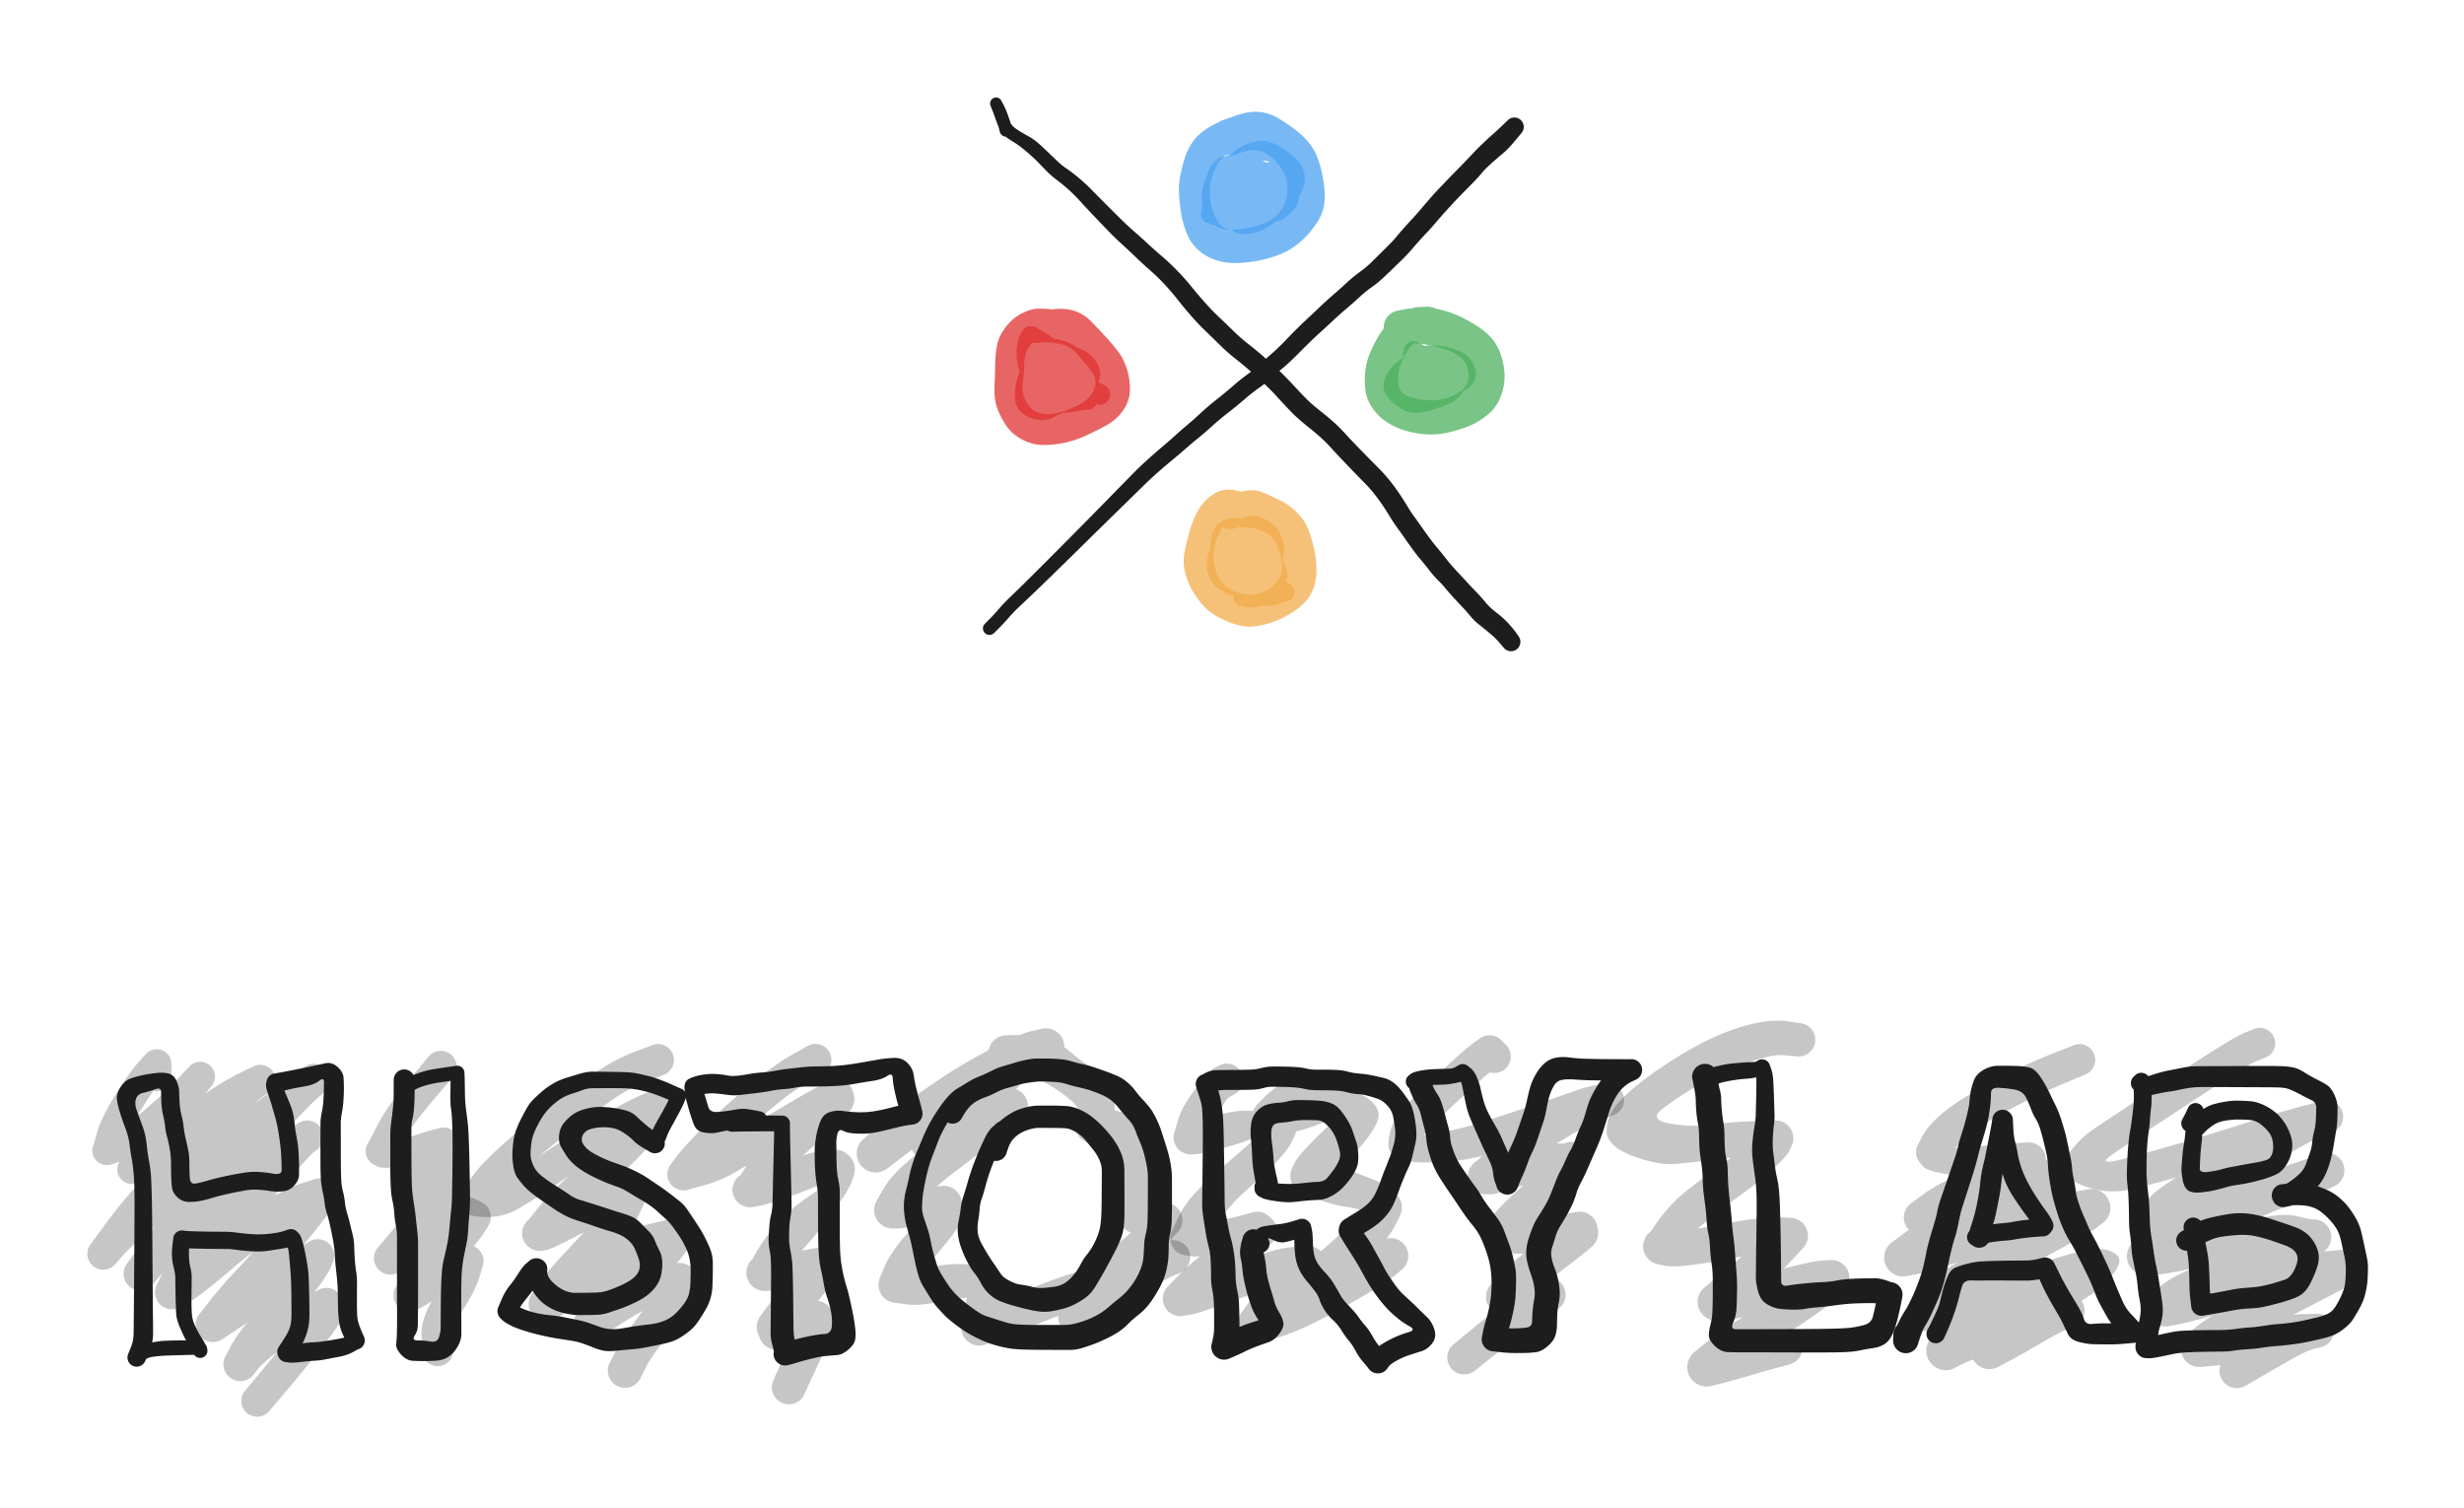 <svg xmlns="http://www.w3.org/2000/svg" direction="ltr" width="736.858" height="450.947" viewBox="2935.882 3577.505 736.858 450.947" stroke-linecap="round" stroke-linejoin="round" data-color-mode="light" class="tl-container tl-theme__force-sRGB tl-theme__light" style="background-color: transparent;"><defs/><g transform="matrix(1, 0, 0, 1, 2977.756, 3982.452)" opacity="1"><g transform="scale(1)"><path d="M-1.239,-1.858 T-0.515,-2.337 2.949,-3.369 7.427,-3.994 10.781,-4.096 14.699,-4.126 17.917,-3.797 18.832,-3.468 A2.16,2.16 0 0 1 16.987,0.438 T16.923,0.305 14.678,0.23 10.923,0.331 7.727,0.441 4.368,0.716 1.934,1.391 1.239,1.858 A2.233,2.233 0 0 1 -1.239,-1.858 ZM20.037,-1.889 T20.084,-1.632 20.13,-1.375 A2.163,2.163 0 0 1 15.87,-0.625 T15.826,-0.883 15.782,-1.141 A2.16,2.16 0 0 1 20.037,-1.889 ZM15.98,-0.227 T15.857,-0.621 14.832,-2.348 13.097,-5.407 11.602,-8.805 10.832,-11.995 10.677,-15.41 10.598,-19.29 10.552,-22.708 10.094,-25.812 9.56,-29.153 9.741,-32.994 10.011,-35.166 A2.577,2.577 0 0 1 14.938,-33.657 T14.755,-32.288 14.649,-29.065 15.094,-25.725 15.45,-22.758 15.411,-19.304 15.387,-15.516 15.513,-11.914 16.602,-8.164 18.431,-4.865 19.657,-2.65 20.02,-1.773 A2.163,2.163 0 0 1 15.98,-0.227 ZM12.774,-36.971 T13.607,-36.873 17.248,-36.704 21.933,-36.618 25.514,-36.594 29.006,-36.327 33.389,-35.884 38.751,-36.009 42.907,-36.787 44.294,-37.254 A2.572,2.572 0 0 1 45.953,-32.384 T45.204,-32.134 41.787,-31.451 37.438,-30.809 32.897,-30.8 28.612,-31.226 25.48,-31.455 21.875,-31.474 16.91,-31.573 13.01,-31.755 12.176,-31.852 A2.577,2.577 0 0 1 12.774,-36.971 ZM46.908,-36.672 T47.517,-36.058 48.752,-33.015 49.829,-27.969 50.374,-23.849 50.517,-20.843 50.61,-16.704 50.67,-11.992 50.314,-8.024 49.138,-4.348 47.21,-0.862 46.086,0.84 A2.746,2.746 0 0 1 41.518,-2.21 T42.12,-3.106 43.665,-5.553 44.954,-8.521 45.297,-11.98 45.27,-16.605 45.211,-20.619 44.993,-24.645 44.571,-29.652 43.837,-32.515 43.34,-32.966 A2.572,2.572 0 0 1 46.908,-36.672 ZM46.441,-1.446 T46.489,-1.285 46.536,-1.123 A2.748,2.748 0 0 1 41.255,0.401 T41.21,0.239 41.164,0.077 A2.746,2.746 0 0 1 46.441,-1.446 ZM44.252,-3.086 T45.175,-2.967 48.318,-3.179 52.064,-3.567 56.126,-4.022 60.473,-4.801 62.38,-5.588 62.475,-5.994 A2.751,2.751 0 0 1 66.453,-2.193 T64.241,-0.922 59.407,0.819 55.304,1.589 52.393,1.949 48.321,2.329 44.609,2.506 43.539,2.364 A2.748,2.748 0 0 1 44.252,-3.086 ZM61.947,-2.983 T61.596,-3.792 60.478,-6.315 59.472,-10.149 59.201,-14.093 59.144,-18.225 58.89,-22.689 58.506,-26.315 58.236,-29.884 57.743,-33.997 56.863,-38.321 55.881,-42.099 55.241,-45 54.606,-48.672 54.054,-52.819 53.969,-56.383 53.958,-59.583 53.954,-62.636 53.96,-65.775 53.969,-68.939 54.333,-72.207 54.809,-75.422 54.962,-78.398 55.012,-81.389 53.553,-81.722 49.288,-80.089 44.493,-79.151 41.701,-78.58 40.913,-78.478 A2.747,2.747 0 0 1 40.206,-83.926 T41.604,-84.163 45.667,-84.931 50.74,-85.957 55.235,-86.946 59.046,-85.913 60.874,-82.623 60.968,-79.278 60.826,-75.756 60.361,-72.144 60.031,-68.939 60.041,-65.776 60.049,-62.64 60.051,-59.597 60.07,-55.929 60.184,-51.986 60.702,-48.559 61.279,-45.354 61.912,-42.22 62.801,-38.954 63.608,-35.642 64.047,-32.306 64.243,-28.291 64.652,-24.576 64.891,-20.738 64.867,-16.232 64.908,-12.253 65.45,-8.952 66.463,-6.364 66.981,-5.205 A2.751,2.751 0 0 1 61.947,-2.983 ZM43.19,-80.41 T42.996,-80.036 43.54,-77.921 44.909,-74.644 45.835,-71.618 46.252,-68.67 46.813,-65.01 47.387,-60.603 47.556,-56.7 47.549,-53.53 46.195,-50.519 42.917,-48.722 38.88,-48.785 34.971,-49.185 31.331,-48.936 28.129,-48.325 24.85,-47.594 21.418,-46.675 18.301,-45.87 14.747,-45.511 11.273,-46.845 9.576,-49.748 9.323,-52.986 9.273,-56.945 8.909,-61.245 8.106,-64.903 7.515,-67.975 6.917,-71.397 6.386,-75.086 6.31,-78.338 4.577,-79.225 1.077,-78.182 -1.179,-76.392 -1.062,-73.198 0.429,-69.057 1.622,-65.122 2.071,-61.983 2.689,-57.77 3.258,-53.653 3.443,-49.615 3.554,-45.602 3.598,-42.715 3.631,-39.775 3.669,-35.674 3.708,-30.755 3.739,-26.375 3.773,-21.908 3.808,-17.417 3.84,-13.642 3.874,-10.302 3.908,-6.289 3.174,-1.857 1.979,1.157 1.533,2.081 A2.754,2.754 0 0 1 -3.533,-0.081 T-2.728,-2.062 -1.907,-6.336 -1.874,-10.302 -1.84,-13.642 -1.808,-17.417 -1.774,-21.908 -1.74,-26.374 -1.711,-30.752 -1.679,-35.666 -1.654,-39.757 -1.641,-44.084 -1.684,-49.412 -1.944,-54.323 -2.475,-58.37 -3.1,-62.496 -4.324,-67.424 -5.968,-72.15 -6.899,-76.183 -5.828,-79.826 -3.108,-82.312 0.395,-83.341 4.851,-84.063 8.716,-83.856 10.944,-81.642 11.717,-78.403 11.854,-75.006 12.399,-71.479 13.033,-68.021 13.731,-64.117 14.485,-60.648 14.758,-56.993 14.885,-52.766 16.499,-51.014 19.662,-51.738 23.249,-52.698 27.039,-53.532 31.086,-54.253 35.345,-54.497 39.899,-53.968 42.35,-55.098 42.267,-58.395 41.996,-62.062 41.356,-66.597 40.356,-71.093 39.408,-74.356 38.267,-77.895 37.719,-81.027 37.93,-81.995 A2.747,2.747 0 0 1 43.19,-80.41 Z" stroke-linecap="round" fill="#1d1d1d"/></g></g><g transform="matrix(1, 0, 0, 1, 3056.756, 3903.452)" opacity="1"><g transform="scale(1)"><path d="M-1.494,-1.494 T-0.516,-2.452 1.986,-4.116 5.18,-5.348 8.53,-6.168 12.895,-6.841 15.578,-7.221 A2.087,2.087 0 0 1 16.274,-3.106 T14.815,-2.865 10.727,-2.263 5.71,-1.137 2.408,0.56 1.494,1.494 A2.112,2.112 0 0 1 -1.494,-1.494 ZM18.01,-5.268 T18.043,-4.703 18.102,-2.654 18.174,1.405 18.641,7.014 19.157,11.689 19.313,14.905 19.417,18.023 19.493,21.086 19.555,24.119 19.611,27.137 19.683,31.287 19.504,36.714 19.134,41.839 18.694,45.604 17.952,49.261 17.335,53.245 17.12,56.916 17.067,60.453 17.066,63.602 17.078,66.641 17.093,69.652 17.095,73.023 15.943,76.82 13.245,79.771 9.688,80.933 6.115,81.074 2.626,80.991 -0.92,79.141 -2.383,75.926 -2.178,72.474 -2.13,68.746 -2.137,65.096 -2.148,60.831 -2.156,56.396 -2.157,52.275 -2.155,48.241 -2.153,44.242 -2.502,40.434 -2.967,36.856 -3.461,33.341 -3.962,29.827 -4.116,26.364 -4.155,23.104 -4.159,20.028 -4.157,17.007 -4.156,13.6 -3.867,9.503 -3.393,5.686 -3.175,2.584 -3.14,-0.951 -3.138,-3.006 A3.138,3.138 0 0 1 3.138,-2.994 T3.131,-1.426 3.108,1.719 2.957,5.225 2.486,8.563 2.153,11.597 2.158,15.034 2.163,18.351 2.174,21.371 2.198,24.445 2.264,27.683 2.47,30.807 2.96,34.341 3.445,37.968 3.874,41.869 4.154,46.235 4.156,50.253 4.157,54.317 4.152,58.548 4.138,62.93 4.114,67.007 4.071,70.431 3.133,73.448 4.049,74.902 7.846,75.221 10.356,74.026 10.902,70.998 10.919,67.988 10.939,64.955 10.974,61.836 11.05,58.432 11.274,54.434 11.945,50.216 12.876,46.035 13.539,41.206 14.021,36.23 14.31,31.294 14.372,27.151 14.413,24.144 14.445,21.132 14.465,18.107 14.463,15.059 14.418,11.96 14.303,8.799 14,5.597 13.819,1.416 13.872,-2.609 13.863,-4.56 13.842,-5.059 A2.087,2.087 0 0 1 18.01,-5.268 Z" stroke-linecap="round" fill="#1d1d1d"/></g></g><g transform="matrix(1, 0, 0, 1, 3132.756, 3917.452)" opacity="1"><g transform="scale(1)"><path d="M-2.171,-0.868 T-1.682,-2.045 0.16,-5.586 2.348,-9.548 3.556,-12.11 3.93,-13.073 A2.275,2.275 0 0 1 8.164,-11.409 T7.762,-10.399 6.299,-7.378 4.162,-3.438 2.628,-0.32 2.171,0.868 A2.338,2.338 0 0 1 -2.171,-0.868 ZM5.12,-10.164 T4.664,-10.378 2.243,-11.418 -1.14,-12.747 -4.403,-13.697 -7.833,-14.327 -11.713,-14.531 -15.924,-14.541 -19.566,-14.52 -22.657,-13.982 -25.658,-12.948 -28.677,-11.662 -31.785,-9.321 -34.687,-5.915 -36.796,-2.017 -37.962,1.864 -38.214,5.124 -37.513,8.305 -35.384,11.283 -32.236,13.636 -28.944,15.76 -26.218,17.573 -23.312,18.908 -20.119,19.893 -17.162,20.838 -14.172,21.808 -10.966,22.816 -7.932,23.903 -5.285,25.819 -2.797,28.339 -1.017,31.078 0.311,34.011 1.147,37.098 0.937,40.803 -0.442,44.338 -3.016,47.149 -6.999,49.58 -11.313,51.397 -14.764,52.575 -17.807,53.192 -20.721,53.296 -23.675,53.321 -27.043,52.975 -30.397,52.075 -33.418,50.511 -36.077,48.148 -38.085,45.268 -39.309,42.03 -39.64,40.324 A3.272,3.272 0 0 1 -33.27,38.827 T-33.235,40.381 -31.521,43.559 -28.133,45.932 -24.985,46.672 -21.501,46.644 -17.944,46.535 -14.794,45.88 -10.96,44.319 -7.375,42.145 -5.666,39.532 -5.825,36.635 -6.941,33.706 -8.733,31.154 -11.266,29.417 -14.466,28.234 -17.775,27.194 -20.728,26.181 -24.345,24.998 -28.28,23.34 -31.546,21.337 -34.608,19.234 -37.658,17.009 -40.119,14.775 -42.082,12.327 -43.377,8.703 -43.635,4.855 -43.361,1.505 -42.571,-1.889 -41.143,-5.189 -39.363,-8.521 -36.947,-11.595 -34.159,-14.077 -31.12,-16.101 -27.605,-17.606 -23.581,-18.821 -19.583,-19.475 -15.902,-19.441 -12.229,-19.388 -8.941,-19.267 -5.942,-18.858 -2.979,-18.171 0.472,-17.075 3.924,-15.667 6.2,-14.652 6.973,-14.319 A2.275,2.275 0 0 1 5.12,-10.164 ZM-34.429,42.144 T-34.981,42.508 -36.638,44.569 -38.703,47.441 -40.568,49.824 -41.769,52.041 -42.064,53.051 A3.095,3.095 0 0 1 -47.963,51.175 T-46.9,48.692 -44.45,44.51 -41.809,40.797 -39.518,37.895 -38.481,37.006 A3.272,3.272 0 0 1 -34.429,42.144 ZM-42.913,49.84 T-42.317,50.392 -40.12,51.595 -36.474,52.712 -32.35,53.365 -28.06,53.989 -23.92,54.834 -20.422,55.807 -17.399,56.884 -14.299,57.513 -10.387,57.224 -6.55,56.589 -2.725,56.104 1.26,55.224 4.299,53.569 7.149,50.619 9.111,47.142 9.592,43.887 9.668,40.296 9.375,36.684 8.175,33.079 6.357,29.817 4.314,26.923 2.084,24.439 -0.087,22.483 -2.582,20.489 -5.51,18.642 -8.819,16.665 -12.071,15.028 -14.986,13.955 -18.522,12.419 -22.233,10.437 -25.237,8.226 -27.419,5.74 -29.076,3.029 -29.668,-0.557 -28.079,-4.32 -25.263,-6.857 -21.828,-8.31 -18.221,-8.909 -14.195,-8.716 -9.807,-7.89 -6.464,-6.028 -3.616,-3.477 -0.809,-1.383 0.499,-0.526 A2.937,2.937 0 0 1 -2.499,4.526 T-4.449,3.374 -7.491,1.1 -10.289,-1.147 -13.612,-2.595 -17.072,-2.834 -20.475,-2.241 -22.65,-0.332 -22.357,2.364 -20.144,4.488 -17.032,6.17 -13.454,7.646 -10.197,8.813 -6.691,10.363 -3.092,12.435 0.049,14.547 3.417,16.972 6.449,19.337 8.578,21.643 10.481,24.462 12.393,27.385 14.398,31.058 15.887,34.694 16.297,37.889 16.279,41.623 16.149,45.152 15.581,48.36 14.282,51.424 12.27,54.702 9.905,57.58 7.063,59.718 3.924,61.266 0.356,62.162 -3.817,62.989 -8.026,63.556 -12.345,63.959 -15.975,64.02 -19.839,62.863 -23.683,61.483 -27.167,60.795 -31.275,60.142 -35.734,59.203 -40.53,57.856 -44.399,56.296 -46.505,54.948 -47.114,54.386 A3.095,3.095 0 0 1 -42.913,49.84 Z" stroke-linecap="round" fill="#1d1d1d"/></g></g><g transform="matrix(1, 0, 0, 1, 3154.756, 3913.452)" opacity="1"><g transform="scale(1)"><path d="M0,-2.48 T1.432,-2.457 5.665,-2.403 10.011,-2.364 13.286,-2.349 15.015,-2.343 A2.343,2.343 0 0 1 15.015,2.343 T13.286,2.349 10.011,2.364 5.665,2.403 1.432,2.457 0,2.48 A2.48,2.48 0 0 1 0,-2.48 ZM17.358,0.021 T17.356,0.615 17.378,2.806 17.442,6.176 17.538,10.245 17.653,14.987 17.758,19.678 17.846,23.88 17.551,27.812 17.163,31.413 17.111,34.551 17.567,38.405 18.11,42.754 18.236,46.768 18.302,50.409 18.345,53.949 18.38,57.46 18.413,60.963 18.728,64.474 19.192,67.332 19.356,68.57 A3.453,3.453 0 0 1 12.49,69.312 T12.566,68.762 12.102,66.278 11.575,62.636 11.604,59.135 11.636,55.632 11.668,52.12 11.701,48.575 11.72,44.909 11.666,41.29 11.273,37.853 10.987,34.461 11.192,30.819 11.726,27.313 12.154,23.861 12.243,19.678 12.347,14.986 12.462,10.245 12.559,6.175 12.627,2.793 12.664,0.581 12.673,-0.021 A2.343,2.343 0 0 1 17.358,0.021 ZM15.105,65.586 T15.762,65.448 18.671,64.694 23.316,63.591 27.71,62.972 29.887,60.653 29.613,56.191 28.539,52.189 27.492,48.035 26.625,43.667 26.031,39.547 25.838,35.561 25.777,32.162 25.754,28.808 25.75,25.348 25.749,22.096 25.403,18.437 24.923,14.332 24.774,10.889 24.765,7.966 25.148,4.167 26.379,-0.43 29.226,-3.365 33.282,-3.712 37.712,-3.335 42.245,-3.599 46.618,-4.486 51.017,-5.587 53.206,-6.136 A3.271,3.271 0 0 1 54.276,0.319 T53.025,0.474 49.64,1.15 45.426,2.168 41.655,2.901 37.288,3.039 33.329,2.242 31.626,2.936 31.227,6.062 31.271,9.953 31.396,13.74 31.87,17.086 32.247,20.364 32.251,23.525 32.255,26.997 32.256,30.397 32.265,33.541 32.329,37.062 32.557,40.653 33.172,44.47 34.2,48.51 35.29,52.65 36.208,56.981 36.871,61.223 36.834,64.777 34.784,67.674 31.535,69.269 28.338,69.532 24.341,70.226 20.476,71.246 17.818,72.011 16.74,72.296 A3.453,3.453 0 0 1 15.105,65.586 ZM50.557,-2.159 T50.313,-3.2 49.603,-5.889 48.658,-9.706 48.1,-13.558 46.428,-14.184 42.144,-12.722 36.806,-11.852 31.831,-11.245 27.406,-11.062 22.924,-11.024 18.891,-10.691 15.492,-10.248 11.828,-9.766 7.299,-9.073 2.54,-8.514 -1.652,-8.58 -5.291,-8.971 -8.534,-8.748 -9.599,-9.886 -8.251,-8.874 -7.016,-4.843 -4.243,-3.426 0.538,-4.049 4.487,-4.295 7.155,-3.845 8.358,-3.611 A2.635,2.635 0 0 1 7.642,1.611 T6.42,1.512 3.471,1.484 -0.61,1.983 -4.484,2.755 -8.329,2.721 -11.432,0.201 -12.712,-3.638 -13.611,-6.828 -14.167,-10.461 -12.708,-13.386 -8.904,-14.524 -4.816,-14.765 -1.454,-14.359 1.79,-14.265 5.175,-14.768 8.912,-15.226 12.911,-15.735 16.255,-16.259 20.247,-16.721 24.997,-17.038 29.252,-17.128 33.426,-17.425 38.42,-18.154 43.685,-19.079 48.534,-19.59 52.517,-18.065 54.361,-14.511 55.099,-10.638 55.981,-7.27 56.668,-4.744 56.925,-3.659 A3.271,3.271 0 0 1 50.557,-2.159 Z" stroke-linecap="round" fill="#1d1d1d"/></g></g><g transform="matrix(1, 0, 0, 1, 3235.756, 3915.452)" opacity="1"><g transform="scale(1)"><path d="M1.73,2.124 T0.936,2.679 -0.671,4.885 -2.448,8.836 -4.096,13.19 -5.247,17.071 -6.259,20.407 -6.924,23.629 -7.35,27.172 -7.469,30.616 -6.308,34.004 -4.388,37.29 -2.521,40.126 -0.84,42.7 1.877,44.989 5.331,46.199 8.636,46.84 11.939,47.213 15.28,46.857 18.407,45.83 20.977,43.572 23.231,40.232 25.232,37.146 27.236,34.071 28.698,30.628 29.34,27.325 29.527,23.901 29.582,20.226 29.608,16.277 29.633,12.399 28.872,8.843 26.982,5.8 24.802,3.101 21.94,0.648 18.582,-0.553 14.964,-0.647 11.07,-0.67 7.186,0.051 3.758,2.054 1.784,4.968 1.193,6.605 A3.25,3.25 0 0 1 -5.193,5.395 T-4.756,3.397 -3.232,-0.021 -1.05,-2.451 1.57,-4.474 4.435,-6.014 7.504,-6.933 11.08,-7.324 15.068,-7.316 18.985,-7.187 22.636,-6.298 26.099,-4.386 29.233,-1.72 32.223,1.599 34.632,5.275 35.973,8.737 36.364,11.761 36.385,14.965 36.401,18.713 36.409,22.611 36.372,26.068 36.153,29.102 35.412,32.156 33.828,35.745 31.821,39.583 29.976,42.924 27.858,46.528 25.312,49.666 22.091,51.787 18.41,53.314 14.897,54.106 11.43,54.289 7.36,53.587 2.986,52.449 -0.711,51.185 -3.914,49.159 -6.446,45.902 -8.473,42.746 -10.586,39.423 -12.475,35.071 -13.423,30.87 -13.168,26.976 -12.56,23.327 -11.641,19.375 -10.48,15.535 -9.218,11.581 -7.382,6.825 -5.309,2.277 -2.985,-1.01 -1.73,-2.124 A2.74,2.74 0 0 1 1.73,2.124 Z" stroke-linecap="round" fill="#1d1d1d"/></g></g><g transform="matrix(1, 0, 0, 1, 3226.756, 3903.452)" opacity="1"><g transform="scale(1)"><path d="M0.708,2.125 T-0.699,2.58 -3.63,4.547 -6.414,7.979 -8.724,11.87 -10.438,15.617 -11.946,19.567 -13.31,23.679 -14.334,28.156 -14.975,32.162 -15.139,35.071 -14.551,38.341 -13.443,41.634 -12.575,45.06 -11.741,48.734 -10.779,52.049 -9.328,55.184 -7.381,58.219 -5.017,61.112 -1.928,63.835 1.349,66.221 4.261,67.709 7.214,68.662 10.34,69.615 13.972,70.148 17.602,70.258 20.767,70.272 24.173,70.27 27.522,70.261 30.866,69.801 34.452,68.628 37.824,66.976 40.804,64.788 43.741,62.359 46.59,59.596 48.847,56.408 50.372,53.132 51.111,49.587 51.291,46.23 51.748,43.15 52.25,39.865 52.364,35.988 52.391,32.317 52.396,29.336 52.4,26.217 52.085,22.828 51.282,19.22 50.098,15.742 48.685,12.212 46.709,8.953 43.919,5.682 41.171,2.896 38.498,1.399 35.58,0.261 31.836,-0.77 28.005,-1.791 24.442,-2.406 20.957,-2.54 17.328,-2.269 13.729,-1.541 10.47,-0.622 7.038,0.729 3.77,2.176 0.761,3.638 -1.482,5.695 -2.822,7.655 -3.276,8.432 A3.077,3.077 0 0 1 -8.724,5.568 T-8.342,4.753 -6.987,2.286 -4.455,-0.412 -1.177,-2.482 2.053,-4.082 5.487,-5.64 9.089,-7.108 12.393,-8.089 15.925,-8.986 19.372,-9.396 22.495,-9.387 26.076,-9.208 29.538,-8.583 32.838,-7.722 36.263,-6.798 39.67,-5.614 43.147,-4.245 46.259,-2.285 48.688,0.29 50.675,2.675 52.728,4.991 54.808,8.368 56.386,12.157 57.368,15.199 58.365,18.464 59.257,22.476 59.599,26.218 59.602,29.34 59.601,32.332 59.597,35.302 59.531,38.918 59.049,42.999 58.631,46.453 58.559,49.622 58.06,53.296 56.959,56.934 55.029,60.665 52.527,64.345 49.512,67.292 46.492,69.954 43.844,72.192 40.477,74.118 37.034,75.678 33.28,77.002 29.195,77.739 25.741,77.731 22.515,77.719 19.142,77.7 15.665,77.641 12.255,77.438 8.111,76.677 3.774,75.288 0.048,73.538 -3.166,71.588 -6.054,69.453 -8.526,67.254 -10.519,65.095 -12.576,62.295 -14.676,58.907 -16.204,55.527 -17.109,51.955 -18.005,47.638 -18.935,43.67 -19.814,40.497 -20.451,36.901 -20.49,33.183 -19.833,29.59 -18.962,25.837 -17.918,21.863 -16.469,17.971 -14.752,13.907 -12.659,9.602 -9.957,5.308 -7.274,1.85 -4.844,-0.263 -2.139,-1.634 -0.708,-2.125 A2.24,2.24 0 0 1 0.708,2.125 Z" stroke-linecap="round" fill="#1d1d1d"/></g></g><g transform="matrix(1, 0, 0, 1, 3312.756, 3949.452)" opacity="1"><g transform="scale(1)"><path d="M-2.648,0.883 T-2.874,0.018 -2.095,-2.868 1.223,-5.253 5.607,-5.867 9.738,-6.753 11.798,-7.388 A2.723,2.723 0 0 1 13.301,-2.155 T11.031,-1.457 7.285,-0.481 3.981,-1.096 2.401,-1.437 2.648,-0.883 A2.792,2.792 0 0 1 -2.648,0.883 ZM15.216,-5.324 T15.439,-4.219 15.721,-1.009 16.009,2.631 16.957,5.468 19.367,8.563 22.172,12.235 24.006,15.419 26.598,18.646 29.425,21.957 31.415,24.493 33.576,27.649 36.271,31.49 37.84,33.322 A3.375,3.375 0 0 1 32.542,37.504 T32.017,36.829 30.474,34.963 28.467,31.94 26.476,28.949 24.323,25.939 21.785,22.844 19.311,19.924 17.793,16.877 16.406,14.235 13.934,11.174 11.561,7.473 10.452,3.345 10.203,-0.799 10.045,-3.47 9.884,-4.219 A2.723,2.723 0 0 1 15.216,-5.324 ZM32.494,33.385 T33.134,32.574 35.761,30.429 39.969,28.073 44.396,26.416 44.724,24.721 41.595,22.673 39.16,20.586 36.725,17.991 34.417,15.007 32.49,12.088 30.444,8.485 28.365,4.866 26.508,1.944 24.693,-0.939 23.83,-2.348 A3.306,3.306 0 0 1 29.662,-5.461 T30.044,-4.694 31.563,-2.368 33.628,0.891 35.459,4.205 37.044,7.166 38.691,9.936 40.544,12.594 42.452,14.825 44.609,16.846 47.077,19.197 49.89,21.945 52.087,25.673 51.428,29.76 48.189,32.128 44.5,33.308 40.804,34.933 38.412,36.704 37.889,37.441 A3.375,3.375 0 0 1 32.494,33.385 ZM23.526,-4.651 T23.589,-4.91 23.652,-5.168 A3.299,3.299 0 0 1 30.08,-3.677 T30.023,-3.417 29.966,-3.157 A3.306,3.306 0 0 1 23.526,-4.651 ZM25.087,-7.201 T26.46,-8.061 29.236,-9.762 32.112,-11.903 34.579,-15.347 36.069,-18.963 37.498,-22.755 38.966,-26.55 40.026,-30.096 40.333,-34.141 39.764,-37.957 38.06,-41.29 35.292,-43.297 32.31,-44.234 29.122,-44.767 26.033,-45.286 22.817,-45.795 19.585,-45.904 16.587,-45.925 13.275,-46.316 9.976,-46.79 6.979,-46.914 3.886,-46.969 0.898,-46.57 -2.403,-46.081 -6.122,-46.019 -9.87,-46.026 -13.236,-45.699 -14.657,-45.367 A2.957,2.957 0 0 1 -18.004,-50.243 T-16.444,-51.058 -13.351,-51.923 -9.881,-51.981 -6.17,-52.009 -2.831,-52.086 0.4,-52.573 3.82,-53.007 7.167,-52.987 10.559,-52.855 13.758,-52.406 16.643,-52.072 19.656,-52.071 22.885,-51.988 26.184,-51.476 29.84,-50.878 33.723,-50.322 37.044,-49.56 39.918,-48.131 42.569,-45.368 44.621,-42.447 45.945,-38.771 46.651,-34.031 46.384,-29.942 45.488,-26.164 44.387,-22.911 42.859,-19.469 41.425,-15.739 40.04,-12.246 38.067,-8.91 35.652,-6.397 32.768,-4.297 29.908,-2.472 28.645,-1.644 A3.299,3.299 0 0 1 25.087,-7.201 ZM-13.511,-48.697 T-13.187,-47.672 -12.386,-45.252 -11.534,-41.354 -11.054,-36.387 -10.902,-31.312 -10.816,-26.169 -10.748,-21.49 -10.688,-16.94 -10.632,-12.436 -10.232,-8.504 -9.539,-4.911 -8.777,-1.644 -7.961,2.193 -7.493,6.247 -7.364,9.873 -6.879,13.939 -6.356,17.743 -6.255,21.337 -6.216,25.042 -6.613,28.613 -7.075,31.006 -7.129,31.582 A3.791,3.791 0 0 1 -14.579,30.177 T-14.187,28.49 -13.791,25.059 -13.792,21.453 -13.883,17.601 -14.334,13.771 -14.704,10.052 -14.753,6.672 -14.927,3.703 -15.521,0.457 -16.343,-3.576 -17.046,-8.062 -17.369,-12.415 -17.314,-16.938 -17.257,-21.483 -17.203,-26.146 -17.167,-31.236 -17.194,-36.105 -17.359,-40.036 -17.932,-43.066 -18.762,-45.688 -19.15,-46.913 A2.957,2.957 0 0 1 -13.511,-48.697 ZM-12.187,27.331 T-11.401,27.102 -8.312,25.784 -3.603,23.888 0.578,22.545 1.406,23.153 -0.753,22.452 -2.517,19.091 -3.571,16.002 -4.622,11.959 -5.32,7.757 -5.822,4.458 -5.963,1.422 -5.506,-0.881 -5.264,-1.718 A3.342,3.342 0 0 1 1.264,-0.282 T1.054,0.832 1.248,3.806 1.792,7.415 2.392,10.944 3.365,14.358 4.285,17.47 5.68,20.548 6.903,23.574 5.664,26.935 2.37,29.474 -1.292,30.78 -4.83,32.324 -8.021,33.798 -9.52,34.428 A3.791,3.791 0 0 1 -12.187,27.331 Z" stroke-linecap="round" fill="#1d1d1d"/></g></g><g transform="matrix(1, 0, 0, 1, 3313.756, 3932.452)" opacity="1"><g transform="scale(1)"><path d="M2.717,0 T2.714,0.236 2.712,0.473 A2.712,2.712 0 0 1 -2.712,0.473 T-2.714,0.236 -2.717,0 A2.717,2.717 0 0 1 2.717,0 ZM1.235,-1.941 T2.049,-1.518 5.753,-0.945 11.538,-1.121 16.269,-1.528 19.07,-2.747 21.001,-5.215 22.528,-7.892 22.788,-10.647 21.934,-13.7 20.58,-16.565 18.605,-18.842 16.001,-19.952 12.515,-20.007 8.696,-19.668 4.869,-19.179 2.461,-17.549 2.487,-13.302 2.947,-8.747 3.63,-4.294 4.223,-1.629 A3.284,3.284 0 0 1 -2.223,-0.371 T-2.498,-1.915 -3.045,-5.088 -3.438,-9.739 -3.787,-14.48 -3.743,-18.599 -2.055,-22.554 0.949,-24.581 4.113,-25.138 7.233,-25.605 10.288,-25.978 13.248,-25.947 16.691,-25.782 20.267,-24.996 23.007,-22.925 25.151,-19.874 26.658,-16.65 27.685,-13.605 28.314,-9.701 27.794,-5.673 26.028,-2.568 23.571,0.318 20.325,2.709 16.625,3.848 13.411,4.049 10.243,4.377 6.896,4.554 2.883,4.127 -0.381,3.317 -1.235,2.887 A2.712,2.712 0 0 1 1.235,-1.941 Z" stroke-linecap="round" fill="#1d1d1d"/></g></g><g transform="matrix(1, 0, 0, 1, 3361.756, 3901.452)" opacity="1"><g transform="scale(1)"><path d="M-0.366,2.428 T-1.928,2.142 -3.489,1.855 A2.355,2.355 0 0 1 -2.787,-2.801 T-1.211,-2.615 0.366,-2.428 A2.455,2.455 0 0 1 -0.366,2.428 ZM-4.627,-2.297 T-3.955,-2.82 -1.213,-3.748 3.195,-4.232 7.016,-4.332 9.323,-4.826 10.146,-5.297 A2.41,2.41 0 0 1 12.917,-1.354 T12.343,-0.967 9.502,-0.094 5.367,0.423 1.3,0.572 -1.275,1.021 -1.649,1.351 A2.355,2.355 0 0 1 -4.627,-2.297 ZM13.002,-5.235 T14.005,-4.436 15.796,-1.757 16.88,1.554 17.747,5.088 19.379,9.209 21.434,12.925 23.156,16.293 24.68,19.712 26.087,22.979 27.361,26.852 28.021,29.204 A3.284,3.284 0 0 1 21.652,30.808 T21.223,29.576 20.626,26.805 19.851,23.904 18.359,20.718 16.823,17.4 15.162,13.629 13.525,9.75 12.446,5.985 11.558,1.584 10.592,-1.034 10.061,-1.416 A2.41,2.41 0 0 1 13.002,-5.235 ZM24.712,26.725 T24.751,26.723 24.79,26.721 A3.285,3.285 0 0 1 25.038,33.286 T24.999,33.287 24.961,33.288 A3.284,3.284 0 0 1 24.712,26.725 ZM21.851,28.815 T22.204,27.901 23.346,25.227 24.716,21.899 26.204,18.412 27.691,14.847 28.793,11.665 29.825,8.616 30.839,4.758 31.847,0.785 33.434,-2.728 35.938,-5.9 39.233,-7.606 43.405,-7.723 48.317,-7.338 53.473,-7.233 58.052,-7.207 61.05,-7.205 62.008,-7.208 A3.208,3.208 0 0 1 61.992,-0.792 T61.033,-0.799 58.025,-0.816 53.389,-0.849 49.364,-0.9 45.152,-1.119 40.964,-0.951 38.703,0.948 37.438,3.936 36.609,7.648 35.694,11.423 34.67,14.484 33.568,17.693 32.322,20.641 30.875,24.104 29.478,27.599 28.42,30.054 27.976,31.191 A3.285,3.285 0 0 1 21.851,28.815 ZM63.356,-1.092 T62.182,-0.548 59.679,1.14 57.166,4.392 55.396,8.405 53.964,12.967 52.482,17.23 50.9,20.962 48.997,25.313 47.039,29.412 45.593,32.779 44.572,35.658 42.964,38.899 40.864,42.454 39.314,45.789 38.329,48.93 38.114,52.06 38.967,55.084 39.963,58.229 40.532,61.853 40.284,65.573 39.826,69.185 39.731,72.502 39.2,75.591 36.899,78.672 33.442,80.414 30.299,80.645 26.966,80.668 22.627,80.384 20.141,80.102 A3.651,3.651 0 0 1 21.615,72.95 T23.352,73.135 26.905,73.301 30.494,73.074 32.289,71.309 32.483,67.877 32.946,64.511 32.977,61.161 31.907,57.019 30.757,52.987 30.608,49.526 31.341,46.183 32.509,42.973 34.125,39.888 36.064,36.769 37.745,33.386 39.251,29.567 40.804,26.121 42.27,23.081 43.779,20.033 45.331,16.568 46.843,12.846 48.357,8.629 49.672,4.728 51.383,1.457 53.811,-1.972 56.49,-4.539 59.254,-6.256 60.644,-6.908 A3.208,3.208 0 0 1 63.356,-1.092 ZM17.294,75.83 T17.65,74.088 18.499,70.817 19.486,66.894 20.116,62.033 20.094,57.439 19.58,53.741 18.567,50.229 17.03,46.381 14.58,42.547 12.001,39.16 9.874,36.022 7.556,32.603 4.967,28.697 2.811,24.702 1.43,20.672 0.668,16.771 0.06,13.379 -0.883,9.695 -2.138,6.488 -3.514,3.889 -4.119,2.503 A3.462,3.462 0 0 1 2.119,-0.503 T2.612,0.742 3.935,3.202 5.275,5.984 6.295,9.524 7.241,13.033 7.794,16.154 8.463,19.34 9.624,22.278 11.197,25.043 13.341,28.169 15.407,31.042 17.127,33.678 19.317,36.922 21.934,40.406 24.06,44.419 25.517,48.345 26.581,51.966 27.314,55.519 27.501,59.73 27.329,63.928 26.688,68.129 25.527,72.779 24.683,75.993 24.462,77.222 A3.651,3.651 0 0 1 17.294,75.83 Z" stroke-linecap="round" fill="#1d1d1d"/></g></g><g transform="matrix(1, 0, 0, 1, 3447.756, 3899.452)" opacity="1"><g transform="scale(1)"><path d="M-0.709,-2.483 T0.955,-2.925 4.085,-3.63 7.976,-4.091 11.881,-4.329 13.674,-4.637 13.99,-4.905 A2.442,2.442 0 0 1 16.132,-0.515 T14.213,0.001 10.467,0.63 6.32,1.11 2.356,1.979 0.709,2.483 A2.582,2.582 0 0 1 -0.709,-2.483 ZM17.365,-3.522 T17.851,-2.097 18.451,1.74 18.656,6.974 18.788,11.266 18.613,14.445 18.286,18.401 18.382,22.345 18.856,26.291 19.567,30.418 20.189,34.715 20.436,39.601 20.558,44.321 20.637,48.284 20.689,51.677 20.729,54.911 20.761,57.976 20.788,61.159 22.7,62.498 26.246,62.013 29.371,61.709 33.166,61.463 37.364,60.993 41.434,60.5 45.434,60.348 48.837,60.3 52.961,61.216 55.493,62.147 A3.728,3.728 0 0 1 51.203,68.245 T50.137,67.985 47.454,67.737 43.922,67.802 40.288,68.013 36.125,68.511 31.59,69.005 28.049,69.438 24.294,69.682 20.21,69.42 16.519,68.045 13.908,64.337 13.221,59.956 13.253,56.609 13.285,53.488 13.329,50.05 13.384,46.321 13.437,41.996 13.45,37.289 13.318,33.316 12.877,29.35 12.275,24.812 12.156,20.225 12.739,15.324 13.196,11.274 13.295,7.018 13.374,2.012 13.073,-1.049 12.758,-1.899 A2.442,2.442 0 0 1 17.365,-3.522 ZM57.031,65.778 T56.898,66.53 56.408,68.944 55.57,72.563 54.212,76.664 51.923,79.833 48.33,81.178 44.401,81.871 40.498,82.36 35.698,82.487 30.994,82.497 27.278,82.495 23.84,82.488 20.12,82.476 16.198,82.468 12.22,82.463 8.587,82.462 4.85,82.383 0.921,80.528 -0.837,77.214 -0.319,74.023 0.214,70.466 0.32,66.078 0.334,60.873 -0.034,55.748 -0.507,50.962 -0.99,46.98 -1.506,43.063 -1.877,38.971 -2.355,35.234 -2.669,31.009 -2.91,27.321 -3.356,24.021 -3.687,20.537 -3.767,17.275 -4.12,13.898 -4.59,10.43 -4.75,7.167 -5.302,2.992 -5.828,0.337 A3.843,3.843 0 0 1 1.828,-0.337 T1.917,1.011 2.413,3.852 2.849,6.817 3.026,9.989 3.49,13.627 3.821,17.162 3.916,20.771 4.396,24.591 4.821,28.675 5.027,33.217 5.51,37.994 5.992,42.989 6.501,47.954 6.983,52.728 7.383,58.004 7.598,63.529 7.463,68.759 6.459,73.491 7.127,75.536 10.46,75.538 14.212,75.535 18.171,75.528 22.021,75.517 25.483,75.504 28.846,75.489 33.157,75.445 37.794,75.337 41.473,75.098 45.378,74.35 48.19,71.824 48.999,68.376 49.501,65.743 49.666,64.615 A3.728,3.728 0 0 1 57.031,65.778 Z" stroke-linecap="round" fill="#1d1d1d"/></g></g><g transform="matrix(1, 0, 0, 1, 3514.756, 3976.452)" opacity="1"><g transform="scale(1)"><path d="M-2.479,-1.24 T-1.986,-2.174 -0.816,-4.536 0.463,-7.336 1.431,-10.309 2.294,-13.689 3.627,-17.381 5.958,-19.907 9.649,-21.082 14.186,-21.753 18.615,-21.906 22.727,-21.971 26.739,-22.005 30.488,-22.442 32.249,-22.866 A3.05,3.05 0 0 1 33.196,-16.84 T31.002,-16.41 26.786,-15.99 22.75,-16.012 18.69,-16.033 14.5,-16.025 10.374,-16.034 7.864,-14.267 6.898,-10.733 5.777,-6.924 4.239,-2.766 2.932,0.281 2.479,1.24 A2.772,2.772 0 0 1 -2.479,-1.24 ZM35.44,-21.238 T35.995,-20.135 37.23,-17.635 39.026,-14.26 41.27,-10.449 43.1,-7.342 44.344,-4.442 46.826,-3.028 51.365,-3.203 56.168,-3.373 58.369,-3.578 A3.139,3.139 0 0 1 59.332,2.625 T56.624,2.872 51.256,3.09 47.032,3.029 42.921,2.385 39.459,-0.16 37.829,-3.562 35.903,-7.037 33.488,-11.303 31.511,-15.306 30.372,-17.76 30.005,-18.469 A3.05,3.05 0 0 1 35.44,-21.238 ZM55.833,-1.339 T55.868,-1.462 55.903,-1.586 A3.139,3.139 0 0 1 61.939,0.138 T61.904,0.262 61.868,0.386 A3.139,3.139 0 0 1 55.833,-1.339 ZM56.49,1.261 T55.964,0.613 53.891,-1.604 51.021,-5.529 48.956,-9.288 47.471,-12.711 45.861,-16.559 44.021,-20.337 42.045,-24.267 40.069,-27.802 38.147,-31.485 36.549,-35.624 35.394,-39.472 34.549,-43.07 33.92,-46.889 33.564,-50.601 33.06,-54.206 32.22,-57.777 31.261,-61.274 29.925,-64.352 28.55,-67.18 26.99,-70.757 23.445,-73.144 18.678,-73.655 16.524,-71.904 16.172,-67.279 15.387,-62.938 14.538,-59.872 13.627,-56.84 12.566,-52.92 11.104,-47.783 9.771,-43.602 8.831,-40.671 7.88,-37.705 6.83,-33.346 5.795,-29.067 4.776,-25.459 3.742,-20.892 2.71,-16.456 1.633,-12.822 0.208,-9.265 -1.335,-5.853 -2.933,-2.868 -4.541,0.64 -5.194,2.584 A3.8,3.8 0 0 1 -12.681,1.281 T-12.404,-0.089 -11.096,-3.531 -9.066,-7.154 -7.107,-10.83 -5.19,-15.486 -3.706,-20.196 -2.904,-23.948 -2.014,-27.741 -0.635,-32.446 0.465,-36.666 1.313,-39.885 2.33,-42.832 3.332,-45.737 4.303,-48.568 5.55,-52.197 6.622,-55.864 7.396,-58.751 8.302,-61.635 9.363,-65.602 10.095,-69.58 10.457,-72.499 11.425,-75.864 14.251,-78.984 18.713,-80.235 23.78,-80.183 28.11,-79.685 31.219,-77.027 33.729,-72.727 35.75,-68.572 37.358,-64.66 38.467,-61.064 39.418,-57.143 40.255,-53.108 40.756,-49.776 41.293,-46.26 41.877,-42.744 42.828,-38.978 44.261,-35.301 45.441,-32.563 47.074,-29.238 49.13,-25.279 51.05,-21.237 52.841,-17.076 54.282,-13.536 55.859,-9.87 58.485,-5.907 60.74,-3.455 61.353,-2.709 A3.139,3.139 0 0 1 56.49,1.261 ZM-12.735,2.055 T-12.695,1.087 -12.654,0.118 A3.656,3.656 0 0 1 -5.346,-0.118 T-5.243,0.846 -5.139,1.81 A3.8,3.8 0 0 1 -12.735,2.055 Z" stroke-linecap="round" fill="#1d1d1d"/></g></g><g transform="matrix(1, 0, 0, 1, 3526.756, 3947.452)" opacity="1"><g transform="scale(1)"><path d="M-0.723,-2.53 T0.936,-2.998 4.593,-3.757 8.333,-4.192 11.517,-4.629 15.586,-5.204 19.089,-5.532 19.966,-5.581 A2.684,2.684 0 0 1 20.248,-0.22 T19.425,-0.179 16.282,0.074 12.227,0.603 8.899,1.04 5.666,1.367 2.375,2.052 0.723,2.53 A2.631,2.631 0 0 1 -0.723,-2.53 ZM18.023,-4.593 T18.231,-4.855 18.439,-5.118 A2.693,2.693 0 0 1 22.619,-1.723 T22.405,-1.465 22.19,-1.208 A2.684,2.684 0 0 1 18.023,-4.593 ZM18.15,-2.16 T17.795,-2.816 16.195,-5.013 13.252,-9.005 10.8,-12.673 9.343,-15.354 8.233,-18.21 7.173,-21.834 6.151,-25.564 5.461,-28.943 5.033,-32.852 4.923,-34.882 A3.079,3.079 0 0 1 11.077,-35.118 T11.199,-32.601 11.779,-28.381 12.479,-25.144 13.388,-21.445 15.212,-16.975 17.979,-12.182 20.749,-8.144 22.408,-5.639 22.909,-4.681 A2.693,2.693 0 0 1 18.15,-2.16 ZM11.04,-34.508 T10.774,-32.93 9.998,-28.753 9.138,-24.273 8.358,-20.654 7.645,-16.409 7.048,-12.26 6.241,-8.134 5.17,-3.898 4.37,-0.747 4.15,0.652 A3.217,3.217 0 0 1 -2.15,-0.652 T-1.948,-1.572 -1.232,-3.997 -0.246,-7.332 0.688,-11.787 1.285,-15.949 1.67,-18.956 2.316,-21.983 3.039,-25.218 3.958,-29.875 4.757,-34.174 4.96,-35.492 A3.079,3.079 0 0 1 11.04,-34.508 Z" stroke-linecap="round" fill="#1d1d1d"/></g></g><g transform="matrix(1, 0, 0, 1, 3575.756, 3901.452)" opacity="1"><g transform="scale(1)"><path d="M-1.889,-1.889 T-1.649,-2.122 -1.409,-2.355 A2.661,2.661 0 0 1 2.355,1.409 T2.122,1.649 1.889,1.889 A2.672,2.672 0 0 1 -1.889,-1.889 ZM3.025,-1.227 T3.256,-0.368 3.558,3.096 3.403,7.403 3.089,10.722 2.712,14.324 2.298,17.905 2.118,21.045 2.036,25.485 2.39,31.613 2.853,36.53 3.01,40.769 3.469,45.678 4.18,50.351 4.955,54.706 5.626,58.259 6.181,61.778 6.779,65.906 6.747,69.826 5.973,73.069 5.388,76.757 5.277,79.003 A3.271,3.271 0 0 1 -1.263,78.868 T-1.157,76.587 -0.52,72.523 0.233,68.943 0.013,64.933 -0.613,60.651 -1.257,56.344 -2.026,52.66 -2.487,48.908 -2.901,45.015 -3.188,40.938 -3.255,36.849 -3.384,33.581 -3.69,30.114 -3.799,25.299 -3.58,20.631 -3.279,17.197 -2.778,13.69 -2.09,8.859 -1.745,3.448 -1.929,0.71 -2.079,0.281 A2.661,2.661 0 0 1 3.025,-1.227 ZM2.099,75.666 T2.885,75.692 5.119,75.381 8.729,74.588 12.347,74.043 15.271,73.907 19.108,73.83 23.941,73.792 28.994,73.429 33.101,73 37.233,72.513 41.31,72.011 44.79,71.666 48.792,70.987 52.764,70.087 56.133,68.99 58.528,66.795 60.402,63.26 61.438,59.766 61.645,56.053 61.245,51.856 60.308,47.515 59.04,43.814 56.963,41 54.369,38.565 51.61,37.067 48.28,36.48 44.967,36.552 43.505,36.713 A3.31,3.31 0 0 1 42.087,30.248 T44.367,29.979 48.329,29.773 51.942,30.394 55.832,31.815 59.233,33.832 61.839,36.311 64.376,39.918 66.277,44.499 67.19,48.576 67.933,52.078 68.266,55.367 68.153,58.545 67.667,62.067 66.633,65.442 65.266,68.15 63.764,70.624 61.309,73.219 58.192,75.204 54.698,76.317 50.46,77.273 45.706,78.075 40.716,78.598 36.611,79.076 32.276,79.533 28.036,79.964 23.994,80.243 19.244,80.296 14.339,80.454 9.606,81.038 5.572,81.874 2.793,82.225 1.916,82.205 A3.271,3.271 0 0 1 2.099,75.666 ZM45.876,32.269 T45.924,32.392 45.972,32.515 A3.309,3.309 0 0 1 39.813,34.937 T39.764,34.815 39.716,34.692 A3.31,3.31 0 0 1 45.876,32.269 ZM42.377,30.457 T42.979,30.39 45.101,29.268 47.899,26.963 49.787,23.986 50.925,20.736 51.597,17.628 52.16,14.41 52.678,10.926 52.793,7.393 51.444,5.076 48.374,3.52 45.194,1.959 41.672,1.258 37.543,1.19 33.741,1.176 30.33,1.162 26.73,1.144 22.965,1.128 19.155,1.113 15.565,1.294 12.107,1.894 8.773,2.501 5.006,3.196 2.747,3.693 A2.795,2.795 0 0 1 1.253,-1.693 T3.879,-2.551 8.85,-3.869 13.194,-4.713 17.18,-5.105 21.09,-5.121 24.729,-5.136 28.282,-5.15 31.974,-5.167 35.312,-5.176 38.987,-5.172 42.866,-5.094 46.025,-4.702 49.258,-3.256 52.907,-1.185 56.033,0.553 58.229,3.463 59.181,7.389 59.096,10.932 58.75,14.179 58.225,17.331 57.556,20.965 56.607,24.57 55.249,27.858 52.993,31.108 50.203,33.596 47.272,35.549 44.551,36.787 43.407,36.995 A3.309,3.309 0 0 1 42.377,30.457 Z" stroke-linecap="round" fill="#1d1d1d"/></g></g><g transform="matrix(1, 0, 0, 1, 3590.756, 3913.452)" opacity="1"><g transform="scale(1)"><path d="M-2.296,-1.148 T-1.786,-2.075 -0.914,-3.819 -0.552,-4.635 A2.46,2.46 0 0 1 3.967,-2.693 T3.568,-1.737 2.732,0.183 2.296,1.148 A2.567,2.567 0 0 1 -2.296,-1.148 ZM4.155,-3.42 T4.011,-1.968 3.778,1.906 3.45,6.309 3.117,10.113 2.972,13.386 5.412,14.508 9.374,13.75 12.257,13.059 15.764,12.407 19.501,11.742 22.63,11.032 24.604,9.113 24.842,5.714 23.409,2.386 20.852,0.02 17.757,-1.044 14.332,-1.161 10.523,-0.816 6.982,0.525 4.795,2.279 4.04,3.043 A2.887,2.887 0 0 1 -0.04,-1.043 T0.726,-1.797 3.476,-3.924 7.226,-5.773 10.82,-6.538 14.422,-6.802 17.925,-6.651 21.467,-5.766 24.849,-3.874 27.733,-1.018 29.881,2.877 30.632,6.794 29.987,10.091 28.341,13.132 25.571,15.367 22.313,16.584 18.745,17.534 14.565,18.326 10.814,19.089 7.712,19.926 3.448,20.611 -0.489,20.067 -2.145,16.894 -2.495,13.051 -2.213,9.536 -1.734,5.844 -1.208,1.293 -0.858,-2.739 -0.74,-3.908 A2.46,2.46 0 0 1 4.155,-3.42 Z" stroke-linecap="round" fill="#1d1d1d"/></g></g><g transform="matrix(1, 0, 0, 1, 3591.756, 3944.452)" opacity="1"><g transform="scale(1)"><path d="M2.853,-0.376 T3.081,1.295 3.922,6.004 4.659,10.931 4.842,14.515 4.937,17.812 5.237,21.242 5.502,23.069 A3.064,3.064 0 0 1 -0.574,23.868 T-0.835,21.698 -1.117,17.964 -1.183,14.779 -1.306,11.446 -1.873,6.97 -2.608,2.291 -2.853,0.376 A2.878,2.878 0 0 1 2.853,-0.376 ZM1.966,20.445 T3.105,20.258 6.537,19.663 11.262,18.772 16.315,18.127 20.764,17.584 24.142,16.744 27.19,15.804 29.653,13.82 31.076,10.573 30.584,7.538 27.376,5.431 23.39,4.034 19.66,2.95 15.902,2.364 12.423,2.436 8.817,2.835 5.05,3.906 1.323,5.715 -0.521,6.694 A3.073,3.073 0 0 1 -3.479,1.306 T-2.677,0.809 -0.37,-0.578 2.593,-2.025 6.485,-3.108 10.841,-3.923 14.859,-4.137 19.292,-3.528 23.224,-2.456 26.73,-1.284 30.621,0.086 33.992,2.007 36.338,4.878 37.504,8.169 37.183,11.584 35.572,15.734 33.375,19.251 30.736,21.051 27.576,22.174 24.009,23.162 20.622,23.942 16.817,24.339 11.992,24.907 7.157,25.78 3.878,26.341 2.962,26.492 A3.064,3.064 0 0 1 1.966,20.445 Z" stroke-linecap="round" fill="#1d1d1d"/></g></g><g transform="matrix(1, 0, 0, 1, 3231.756, 3765.452)" opacity="1"><g transform="scale(1)"><path d="M-1.38,-1.38 T0.035,-2.802 2.853,-5.87 6.5,-9.674 11.054,-14.115 15.99,-19.031 20.944,-24 25.671,-28.76 30.273,-33.414 34.566,-37.783 38.697,-42.001 42.749,-46.133 47.048,-50.264 51.494,-54.156 55.438,-57.596 59.162,-60.851 63.227,-64.457 68.001,-68.52 72.89,-72.569 77.388,-76.152 81.103,-79.179 84.4,-82.162 89.197,-86.817 94.529,-92.106 98.812,-96.145 102.739,-99.711 106.691,-103.245 110.744,-106.596 114.22,-109.492 116.841,-112.082 119.47,-114.695 121.939,-117.397 124.178,-120.001 126.388,-122.419 129.049,-125.434 131.632,-128.445 133.629,-130.666 136.263,-133.445 139.795,-137.068 143.728,-141.158 147.471,-144.961 150.383,-147.644 153.265,-150.303 154.945,-151.91 A2.805,2.805 0 0 1 159.055,-148.09 T158.309,-147.185 156.21,-144.703 153.373,-141.902 150.04,-139.02 147.103,-136.03 144.127,-132.799 140.644,-129.261 137.221,-125.609 133.613,-121.52 130.795,-118.354 128.681,-116.081 126.306,-113.373 123.61,-110.484 120.925,-107.873 117.952,-105.036 114.402,-102.123 110.508,-98.94 106.561,-95.459 102.68,-91.999 98.429,-88.088 92.952,-82.782 88.01,-78.101 84.496,-75.038 80.671,-71.977 76.246,-68.495 71.384,-64.523 66.63,-60.547 62.49,-56.976 58.721,-53.792 54.73,-50.402 50.402,-46.716 46.13,-42.75 41.995,-38.7 37.773,-34.571 33.395,-30.283 28.724,-25.691 23.933,-20.982 18.903,-16.063 13.869,-11.189 9.379,-6.928 5.738,-3.194 2.803,-0.036 1.38,1.38 A1.952,1.952 0 0 1 -1.38,-1.38 Z" stroke-linecap="round" fill="#1d1d1d"/></g></g><g transform="matrix(1, 0, 0, 1, 3236.756, 3616.452)" opacity="1"><g transform="scale(1)"><path d="M-1.856,0.53 T-2.281,-1.139 -3.637,-4.979 -4.568,-7.151 A1.783,1.783 0 0 1 -1.432,-8.849 T-0.835,-7.73 0.288,-5.213 1.335,-2.172 1.856,-0.53 A1.93,1.93 0 0 1 -1.856,0.53 ZM-1.34,-8.651 T-0.912,-7.531 0.372,-4.083 2.563,-0.738 6.12,1.483 9.905,4.117 12.677,6.699 15.238,9.16 18.119,11.5 21.579,14.122 25.533,17.77 29.756,22.027 34.072,26.326 38.196,30.178 42.275,33.849 46.572,37.663 51.035,41.842 55.442,46.791 59.618,51.703 63.806,56.013 68.136,60.17 72.475,63.962 76.896,67.609 81.25,71.526 85.269,75.546 88.813,79.317 91.706,82.091 94.564,84.425 97.824,87.166 101.121,90.42 104.281,93.788 107.062,96.658 109.478,99.113 111.696,101.349 114.133,104.039 116.959,107.743 119.674,111.914 121.957,115.409 124.061,118.36 126.387,121.611 128.947,124.869 131.495,128.035 134.861,131.944 138.207,135.546 140.786,138.273 143.415,141.231 146.757,144.35 150.38,147.664 152.577,150.351 153.221,151.293 A2.801,2.801 0 0 1 148.779,154.707 T147.563,153.284 144.759,150.53 141.572,147.942 138.848,145.302 136.327,142.455 133.621,139.553 131.372,136.966 129.179,134.585 126.767,131.845 124.164,128.62 121.439,125.137 119.121,121.88 116.901,118.763 114.569,115.23 112.115,111.453 109.622,108.152 107.353,105.629 105.128,103.358 102.701,100.85 99.886,97.893 96.913,94.691 93.957,91.762 90.737,89.053 87.583,86.432 84.452,83.391 81.054,79.722 77.285,75.904 73.144,72.129 68.626,68.361 64.08,64.364 59.628,60.025 55.231,55.394 51.195,50.521 47.199,45.879 42.896,41.728 38.636,37.816 34.559,34.005 30.385,29.943 26.136,25.509 22.185,21.271 18.704,17.777 15.239,14.924 12.158,12.259 9.689,9.709 6.272,6.539 1.935,3.34 -1.079,0.956 -2.993,-2.92 -4.314,-6.495 -4.66,-7.349 A1.783,1.783 0 0 1 -1.34,-8.651 Z" stroke-linecap="round" fill="#1d1d1d"/></g></g><g transform="matrix(1, 0, 0, 1, 3362.756, 3674.452)" opacity="0.75"><g transform="scale(1)"><path d="M0,5.223 T-1.998,5.149 -5.555,7.388 -8.041,12.181 -8.726,17.647 -5.672,21.62 0.139,22.739 5.708,22.086 10.401,19.653 12.273,14.83 10.034,10.015 5.361,7.525 0.015,6.165 -4.959,5.867 -7.274,6.075 A5.127,5.127 0 0 1 -8.726,-4.075 T-7.205,-4.392 -2.53,-4.885 3.491,-4.427 8.941,-2.671 14.776,0.506 19.78,4.933 22.376,10.558 23.048,16.567 21.648,22.247 17.775,27.273 12.367,30.478 6.435,32.338 0.113,32.967 -6.185,31.954 -11.922,29.425 -16.271,25.324 -18.467,20.193 -18.631,14.49 -17.188,8.674 -14.541,3.444 -11.214,-1 -6.767,-4.04 -2.087,-5.149 0,-5.223 A5.223,5.223 0 0 1 0,5.223 Z" stroke-linecap="round" fill="#4cb05e"/></g></g><g transform="matrix(1, 0, 0, 1, 3248.756, 3674.452)" opacity="0.75"><g transform="scale(1)"><path d="M-0.299,4.594 T-1.804,4.403 -4.91,6.473 -6.587,11.825 -7.041,17.742 -5.915,23.264 -1.901,26.619 3.841,26.409 10.168,23.879 14.369,19.379 13.482,14.021 9.336,8.968 4.005,5.867 -0.718,5.436 -2.26,5.573 A4.632,4.632 0 0 1 -3.74,-3.573 T-2.234,-3.93 2.803,-4.537 8.9,-3.818 13.521,-0.749 17.645,3.618 21.427,8.094 24.107,13.323 25.039,19.582 23.12,25.596 18.393,30.005 11.757,33.366 4.013,35.728 -2.636,35.996 -7.917,34.084 -12.075,30.163 -14.633,25.139 -15.463,18.675 -15.263,12.062 -14.744,6.501 -12.201,0.975 -7.246,-3.247 -2.031,-4.652 0.299,-4.594 A4.604,4.604 0 0 1 -0.299,4.594 Z" stroke-linecap="round" fill="#e03131"/></g></g><g transform="matrix(1, 0, 0, 1, 3307.756, 3730.452)" opacity="0.75"><g transform="scale(1)"><path d="M-2.71,3.893 T-3.836,2.964 -6.524,4.975 -8.728,11.103 -8.278,17.647 -4.727,22.726 0.685,24.825 6.092,24.033 10.222,20.619 11.475,15.189 9.577,9.373 5.329,5.758 0.638,4.645 -1.277,4.515 A5.272,5.272 0 0 1 -6.723,-4.515 T-1.916,-5.705 5.41,-5.839 10.87,-3.358 16.101,0.439 19.444,5.527 21.254,11.999 21.735,19.142 19.903,25.125 14.796,30.06 7.311,33.538 0.757,34.408 -4.939,32.864 -10.237,29.843 -14.607,24.764 -17.478,18.231 -17.634,12.165 -16.094,5.823 -13.452,-0.489 -9.243,-5.006 -3.983,-6.528 0.723,-5.131 2.71,-3.893 A4.743,4.743 0 0 1 -2.71,3.893 Z" stroke-linecap="round" fill="#f1ac4b"/></g></g><g transform="matrix(1, 0, 0, 1, 3308.756, 3617.452)" opacity="0.75"><g transform="scale(1)"><path d="M0,5.067 T-1.41,5.014 -5.317,5.923 -9.384,10.308 -11.099,16.422 -10.403,22.252 -7.826,27.284 -2.366,28.652 4.259,27.182 9.12,24.226 11.739,19.662 11.988,14.598 9.664,9.53 5.296,5.761 0.371,5.148 -2.098,5.749 A5.566,5.566 0 0 1 -7.902,-3.749 T-3.578,-5.284 3.881,-6.459 9.796,-4.356 14.804,-0.892 18.798,3.047 21.596,8.557 23.055,15.247 23.081,21.389 20.678,27.056 16.314,32.096 11.453,35.437 5.487,37.551 -1.999,38.68 -9.262,37.828 -14.68,34.675 -17.961,29.861 -19.54,24.511 -20.248,18.699 -19.918,12.625 -18.528,7.203 -16.186,2.451 -11.836,-1.563 -5.931,-4.176 -1.428,-5.014 0,-5.067 A5.067,5.067 0 0 1 0,5.067 Z" stroke-linecap="round" fill="#4ba1f1"/></g></g><g transform="matrix(1, 0, 0, 1, 2982.756, 3899.452)" opacity="0.25"><g transform="scale(1)"><path d="M-4.38,0 T-4.39,-1.892 -4.4,-3.784 A4.4,4.4 0 0 1 4.4,-3.784 T4.39,-1.892 4.38,0 A4.38,4.38 0 0 1 -4.38,0 ZM3.281,-0.853 T1.155,1.529 -4.948,10.289 -9.701,19.463 -10.477,22.259 A4.411,4.411 0 0 1 -19.292,21.91 T-17.973,17.124 -12.373,5.503 -5.687,-4.024 -3.281,-6.715 A4.4,4.4 0 0 1 3.281,-0.853 ZM-16.363,17.929 T-13.712,17.04 -4.784,10.945 5.634,1.359 9.774,-3.021 A4.42,4.42 0 0 1 16.226,3.021 T11.854,7.608 0.503,17.93 -9.94,24.953 -13.406,26.24 A4.411,4.411 0 0 1 -16.363,17.929 ZM16.424,2.796 T15.436,3.96 11.417,9.042 3.87,18.742 -2.115,27.189 -3.584,29.854 A4.394,4.394 0 0 1 -11.269,25.59 T-7.289,19.547 1.719,7.132 8.161,-1.018 9.576,-2.796 A4.42,4.42 0 0 1 16.424,2.796 ZM-9.397,23.794 T-8.126,23.164 -0.749,17.255 9.861,8.489 18.318,2.573 25.657,-1.481 29.044,-3.106 A4.549,4.549 0 0 1 32.956,5.106 T26.381,8.622 15.411,15.444 4.076,24.543 -4.16,30.993 -5.456,31.65 A4.394,4.394 0 0 1 -9.397,23.794 ZM33.668,4.684 T31.547,6.134 22.008,15.827 9.367,29.785 -0.006,40.147 -8.057,50.154 -11.96,55.514 A4.758,4.758 0 0 1 -20.04,50.486 T-15.626,44.471 -7,33.789 2.472,23.45 15.068,9.779 25.369,-0.451 28.332,-2.684 A4.549,4.549 0 0 1 33.668,4.684 ZM-19.552,49.834 T-16.913,46.927 -10.437,40.815 -1.078,32.651 11.245,22.13 23.762,12.183 33.27,5.204 40.561,-0.102 44.058,-2.813 A4.816,4.816 0 0 1 49.942,4.813 T42.596,10.107 29.623,19.631 17.356,29.263 5.087,39.737 -4.395,48.078 -10.348,53.756 -12.447,56.166 A4.758,4.758 0 0 1 -19.552,49.834 ZM50.232,4.571 T48.152,6.386 42.988,11.464 35.354,19.605 25.331,30.374 15.124,41.673 7.433,50.626 1.757,58.017 -0.963,61.864 A4.95,4.95 0 0 1 -9.037,56.136 T-6.082,51.983 -0.092,44.194 7.782,35.035 18.135,23.634 30.939,10.168 40.999,0.004 43.768,-2.571 A4.816,4.816 0 0 1 50.232,4.571 ZM-8.56,55.561 T-5.373,52.516 4.67,43.138 16.879,32.39 26.76,24.639 36.843,17.599 42.398,13.893 A4.862,4.862 0 0 1 47.602,22.107 T42.298,25.609 32.674,32.246 23.199,39.65 13.466,48.153 5.423,55.398 0.26,60.424 -1.44,62.439 A4.95,4.95 0 0 1 -8.56,55.561 ZM48.406,21.47 T47.261,22.319 40.279,29.867 29.549,41.999 19.96,52.633 12.267,62.219 9.267,66.602 A5.121,5.121 0 0 1 -0.05,62.349 T0.978,60.261 4.854,54.582 12.418,45.794 22.018,35.272 32.043,24.678 39.389,16.97 41.594,14.53 A4.862,4.862 0 0 1 48.406,21.47 ZM2.471,59.822 T3.741,59.252 12.312,52.78 25.2,42.619 35.102,35.76 43.363,31.902 47.309,30.642 A4.966,4.966 0 0 1 50.152,40.159 T47.298,40.93 40.619,43.977 31.423,50.346 21.38,58.452 13.009,65.196 8.027,68.529 6.746,69.13 A5.121,5.121 0 0 1 2.471,59.822 ZM53.188,37.589 T52.315,39.401 43.732,50.525 31.456,64.756 23.996,73.341 21.106,77.004 A5.154,5.154 0 0 1 12.407,71.472 T15.878,67.057 23.863,57.832 35.433,44.9 43.382,34.995 44.272,33.212 A4.966,4.966 0 0 1 53.188,37.589 ZM13.981,69.895 T17.484,67.72 24.753,62.623 32.72,56.667 42.073,51.167 47.225,48.701 A4.93,4.93 0 0 1 49.072,58.387 T45.91,60.027 38.724,64.602 30.935,70.556 23.351,76.079 19.532,78.582 A5.154,5.154 0 0 1 13.981,69.895 ZM52.691,55.462 T51.942,57.248 48.139,63.121 41.504,71.715 34.862,80.009 30.643,86.078 29.485,88.359 A5.068,5.068 0 0 1 20.515,83.641 T22.198,80.52 26.96,73.646 36.082,62.5 42.866,53.367 43.606,51.626 A4.93,4.93 0 0 1 52.691,55.462 ZM21.112,82.749 T23.424,80.141 31.699,73.083 43.627,65.978 49.591,63.322 A4.868,4.868 0 0 1 51.926,72.773 T47.757,74.637 37.553,81.146 30.204,87.521 28.888,89.251 A5.068,5.068 0 0 1 21.112,82.749 ZM55.246,66.161 T55.538,66.86 55.83,67.558 A4.864,4.864 0 0 1 46.862,71.33 T46.566,70.632 46.271,69.935 A4.868,4.868 0 0 1 55.246,66.161 ZM55.683,71.647 T54.651,73.675 47.565,83.266 37.554,95.437 33.598,100.046 A4.714,4.714 0 0 1 26.402,93.954 T30.296,89.291 39.575,77.954 45.985,69.26 47.009,67.241 A4.864,4.864 0 0 1 55.683,71.647 Z" stroke-linecap="round" fill="#1d1d1d"/></g></g><g transform="matrix(1, 0, 0, 1, 3067.756, 3896.452)" opacity="0.25"><g transform="scale(1)"><path d="M3.638,3.064 T-0.181,7.527 -6.906,15.687 -11.689,22.958 -13.566,26.533 A4.561,4.561 0 0 1 -22.347,24.059 T-19.716,18.899 -14.11,9.861 -7.387,1.46 -3.638,-3.064 A4.757,4.757 0 0 1 3.638,3.064 ZM-15.772,21.292 T-14.798,21.898 -8.554,20.798 -1.76,18.721 -0.236,18.351 A4.535,4.535 0 0 1 1.875,27.172 T-1.664,28.111 -11.302,29.848 -18.77,29.973 -20.141,29.3 A4.561,4.561 0 0 1 -15.772,21.292 ZM4.103,19.633 T4.385,19.924 4.666,20.214 A4.542,4.542 0 0 1 -1.91,26.48 T-2.187,26.185 -2.464,25.89 A4.535,4.535 0 0 1 4.103,19.633 ZM5.053,26.015 T4.262,27.123 0.01,32.256 -4.48,38.42 -5.509,40.559 A4.692,4.692 0 0 1 -13.827,36.215 T-12.197,33.263 -7.239,26.587 -3.104,21.772 -2.297,20.679 A4.542,4.542 0 0 1 5.053,26.015 ZM-11.489,34.063 T-10.148,33.506 -4.824,30.685 -0.84,28.421 A4.664,4.664 0 0 1 3.632,36.608 T-0.767,39.087 -6.506,42.139 -7.847,42.711 A4.692,4.692 0 0 1 -11.489,34.063 ZM4.617,29.14 T5.238,29.723 5.859,30.305 A4.68,4.68 0 0 1 -0.604,37.075 T-1.214,36.482 -1.825,35.888 A4.664,4.664 0 0 1 4.617,29.14 ZM6.82,35.771 T5.984,37.513 0.138,45.961 -7.995,56.391 -11.12,60.114 A4.908,4.908 0 0 1 -19.204,54.547 T-15.754,50.432 -7.813,40.679 -2.444,33.325 -1.565,31.61 A4.68,4.68 0 0 1 6.82,35.771 ZM-17.558,53.048 T-14.299,51.262 -4.762,45.583 3.877,40.631 6.239,39.572 A4.914,4.914 0 0 1 10.143,48.592 T8.189,49.401 0.265,53.9 -9.235,59.601 -12.765,61.614 A4.908,4.908 0 0 1 -17.558,53.048 ZM10.401,39.693 T11.305,40.141 12.209,40.588 A4.927,4.927 0 0 1 7.777,49.39 T6.879,48.931 5.981,48.471 A4.914,4.914 0 0 1 10.401,39.693 ZM14.175,47.595 T12.998,49.5 8.582,55.092 2.053,62.248 -3.315,68.51 -5.394,71.303 A4.884,4.884 0 0 1 -13.215,65.451 T-10.792,62.228 -2.465,52.579 4.625,44.268 5.811,42.383 A4.927,4.927 0 0 1 14.175,47.595 ZM-11.611,64.072 T-10.112,63.289 -3.321,59.217 3.888,54.92 5.804,53.912 A4.74,4.74 0 0 1 10.232,62.294 T8.574,63.174 1.443,67.553 -5.515,71.868 -6.998,72.683 A4.884,4.884 0 0 1 -11.611,64.072 ZM12.576,59.402 T11.4,63.262 6.273,73.186 2.953,81.86 3.583,84.469 A4.613,4.613 0 0 1 -5.583,85.531 T-5.833,80.534 -2.015,68.91 2.757,59.543 3.46,56.805 A4.74,4.74 0 0 1 12.576,59.402 Z" stroke-linecap="round" fill="#1d1d1d"/></g></g><g transform="matrix(1, 0, 0, 1, 3132.756, 3894.452)" opacity="0.25"><g transform="scale(1)"><path d="M1.692,4.441 T-3.254,6.357 -12.264,10.965 -22.563,18.393 -34.915,28.214 -45.267,37.745 -45.369,37.421 -34.81,28.278 -22.251,20.055 -11.371,13.644 -4.139,10.11 -1.655,9.14 A5.02,5.02 0 0 1 1.88,18.538 T-0.022,19.218 -6.399,22.261 -16.854,28.329 -29.519,36.607 -41.733,44.436 -54.206,46.847 -58.897,40.644 -51.971,30.52 -40.995,20.542 -28.134,10.399 -16.621,2.381 -6.679,-2.573 -1.692,-4.441 A4.753,4.753 0 0 1 1.692,4.441 ZM4.593,16.102 T3.853,17.584 -0.69,23.46 -9.991,33.111 -20.446,43.001 -28.092,50.893 -30.78,54.151 A5.245,5.245 0 0 1 -40.243,49.625 T-36.368,44.791 -27.532,35.431 -17.323,25.963 -8.954,17.731 -5.101,13.008 -4.369,11.575 A5.02,5.02 0 0 1 4.593,16.102 ZM-36.346,46.71 T-35.065,46.52 -28.202,43.295 -16.066,37.341 -9.513,34.422 A5.098,5.098 0 0 1 -6.954,44.292 T-12.217,46.696 -24.752,52.853 -33.351,56.836 -34.677,57.066 A5.245,5.245 0 0 1 -36.346,46.71 ZM-3.582,41.444 T-5.719,46.147 -12.268,55.861 -20.825,65.332 -27.097,72.926 -29.224,76.058 A5.27,5.27 0 0 1 -37.885,70.054 T-35.262,66.336 -28.532,58.288 -20.357,49.467 -14.587,41.123 -12.885,37.27 A5.098,5.098 0 0 1 -3.582,41.444 ZM-36.327,68.575 T-34.77,67.628 -25.244,61.195 -12.273,52.904 -0.716,48.627 5.837,47.154 A5.423,5.423 0 0 1 4.096,57.86 T0.964,58.693 -6.784,61.941 -19.548,69.974 -29.239,76.565 -30.781,77.537 A5.27,5.27 0 0 1 -36.327,68.575 ZM9.487,55.503 T8.307,57.276 4.13,62.415 -3.618,69.976 -12.046,78.214 -15.726,82.255 A5.373,5.373 0 0 1 -24.274,75.745 T-19.876,70.919 -8.685,59.572 -0.724,51.281 0.446,49.511 A5.423,5.423 0 0 1 9.487,55.503 ZM-23.473,74.9 T-20.853,72.753 -11.754,67.061 0.689,62.129 6.651,60.741 A5.096,5.096 0 0 1 6.174,70.923 T2.807,71.791 -6.591,76.154 -14.575,81.374 -16.527,83.1 A5.373,5.373 0 0 1 -23.473,74.9 ZM11.244,67.454 T10.43,69.879 6.8,76.76 0.855,85.117 -3.848,92.176 -5.42,95.335 A5.141,5.141 0 0 1 -14.579,90.665 T-12.464,86.592 -5.184,75.749 0.781,66.594 1.581,64.21 A5.096,5.096 0 0 1 11.244,67.454 Z" stroke-linecap="round" fill="#1d1d1d"/></g></g><g transform="matrix(1, 0, 0, 1, 3179.756, 3894.452)" opacity="0.25"><g transform="scale(1)"><path d="M2.317,4.17 T-1.937,6.53 -10.716,12.523 -20.287,20.689 -29.082,29.203 -34.207,35.113 -35.582,37.044 A4.827,4.827 0 0 1 -43.368,31.337 T-41.58,28.953 -35.743,22.356 -26.43,13.421 -16.002,4.633 -6.577,-1.8 -2.317,-4.17 A4.77,4.77 0 0 1 2.317,4.17 ZM-40.708,29.524 T-36.406,28.431 -27.35,24.463 -16.638,18.079 -5.904,11.758 1.542,7.613 4.211,6.279 A4.956,4.956 0 0 1 8.549,15.192 T6.173,16.314 -0.996,20.18 -11.715,26.368 -22.86,32.95 -33.163,37.473 -38.243,38.858 A4.827,4.827 0 0 1 -40.708,29.524 ZM11.16,9.426 T11.313,9.96 11.465,10.494 A4.969,4.969 0 0 1 1.881,13.119 T1.74,12.582 1.6,12.045 A4.956,4.956 0 0 1 11.16,9.426 ZM10.287,15.216 T8.26,17.414 2.185,23.294 -6.324,30.796 -12.599,37.051 -14.415,39.486 A5.24,5.24 0 0 1 -24.817,38.216 T-21.144,32.461 -13.072,23.042 -4.881,16.038 0.984,10.547 3.059,8.397 A4.969,4.969 0 0 1 10.287,15.216 ZM-20.606,33.706 T-18.334,33.277 -8.393,30.098 3.991,26.798 11.093,30.018 7.34,42.486 -2.637,55.377 -8.182,62.23 -9.89,64.893 A5.472,5.472 0 0 1 -20.548,62.408 T-17.532,57.257 -10.721,48.072 -0.171,39.602 0.653,37.609 -9.675,41.577 -16.349,43.549 -18.625,43.996 A5.24,5.24 0 0 1 -20.606,33.706 ZM-15.586,58.191 T-12.78,58.096 -4.233,57.038 1.508,56.075 A5.347,5.347 0 0 1 2.012,66.756 T-2.619,67.583 -11.051,68.76 -14.852,69.11 A5.472,5.472 0 0 1 -15.586,58.191 ZM6.859,63.022 T6.417,64.409 0.56,72.354 -6.379,80.985 -7.903,83.056 A5.366,5.366 0 0 1 -16.542,76.69 T-14.675,74.16 -8.464,66.975 -3.729,61.063 -3.339,59.808 A5.347,5.347 0 0 1 6.859,63.022 ZM-7.225,77.92 T-6.946,78.663 -6.667,79.407 A5.344,5.344 0 0 1 -16.621,83.298 T-16.92,82.562 -17.22,81.827 A5.366,5.366 0 0 1 -7.225,77.92 ZM-13.216,76.245 T-11.399,75.724 -5.463,73.735 -1.345,72.267 A5.136,5.136 0 0 1 1.667,82.087 T-2.405,83.682 -8.274,85.868 -10.072,86.46 A5.344,5.344 0 0 1 -13.216,76.245 ZM4.789,74.951 T5.226,75.854 5.663,76.757 A5.14,5.14 0 0 1 -3.601,81.214 T-4.034,80.309 -4.467,79.404 A5.136,5.136 0 0 1 4.789,74.951 ZM5.519,81.49 T4.359,83.638 -0.087,92.936 -3.373,100.086 A5.076,5.076 0 0 1 -12.627,95.914 T-9.262,88.313 -4.677,78.597 -3.458,76.481 A5.14,5.14 0 0 1 5.519,81.49 Z" stroke-linecap="round" fill="#1d1d1d"/></g></g><g transform="matrix(1, 0, 0, 1, 3248.756, 3890.452)" opacity="0.25"><g transform="scale(1)"><path d="M1.14,5.322 T-2.154,6.013 -12.095,10.461 -24.346,18.079 -34.534,25.39 -42.895,32.252 -46.673,35.666 A5.671,5.671 0 0 1 -55.327,28.334 T-50.609,23.999 -41.051,16.157 -30.223,8.7 -16.015,0.442 -4.468,-4.594 -1.14,-5.322 A5.443,5.443 0 0 1 1.14,5.322 ZM-54.407,27.467 T-51.624,25.415 -44.702,20.363 -35.023,13.39 -24.356,6.048 -14.216,-0.12 -9.205,-2.919 A5.569,5.569 0 0 1 -5.078,7.426 T-9.134,9.681 -18.123,15.126 -28.528,22.301 -38.192,29.412 -44.988,34.535 -47.593,36.533 A5.671,5.671 0 0 1 -54.407,27.467 ZM-2.889,5.849 T-5.476,8.915 -11.742,15.196 -19.462,21.751 -26.802,28.645 -30.102,32.2 A5.72,5.72 0 0 1 -39.394,25.527 T-35.042,20.924 -26.739,13.115 -19.381,6.985 -13.684,1.359 -11.394,-1.343 A5.569,5.569 0 0 1 -2.889,5.849 ZM-36.279,23.352 T-32.479,22.332 -21.187,17.211 -13.696,13.111 A5.583,5.583 0 0 1 -8.304,22.889 T-12.4,25.175 -20.498,29.672 -28.858,33.129 -33.217,34.375 A5.72,5.72 0 0 1 -36.279,23.352 ZM-7.686,22.493 T-10.635,24.657 -18.533,30.708 -28.51,38.385 -37.298,46.836 -41.056,51.497 A5.521,5.521 0 0 1 -50.823,46.346 T-48.896,42.936 -43.601,36.375 -35.288,29.563 -25.337,21.935 -17.323,15.738 -14.314,13.507 A5.583,5.583 0 0 1 -7.686,22.493 ZM-45.867,43.402 T-44.474,43.442 -36.892,42.558 -30.703,41.634 A5.404,5.404 0 0 1 -30.592,52.441 T-31.692,52.402 -37.986,53.4 -44.596,54.439 -46.012,54.442 A5.521,5.521 0 0 1 -45.867,43.402 ZM-25.519,45.335 T-25.128,46.508 -24.738,47.681 A5.406,5.406 0 0 1 -34.999,51.088 T-35.387,49.914 -35.776,48.74 A5.404,5.404 0 0 1 -25.519,45.335 ZM-25.31,52.291 T-26.763,54.573 -33.104,62.583 -38.853,70.771 -39.713,73.231 A5.409,5.409 0 0 1 -49.784,69.279 T-48.196,65.497 -41.964,56.363 -35.873,48.744 -34.426,46.478 A5.406,5.406 0 0 1 -25.31,52.291 ZM-43.866,65.918 T-41.35,66.435 -32.667,65.701 -20.53,65.624 -14.562,66.797 A5.286,5.286 0 0 1 -20.749,75.37 T-22.584,75.151 -31.273,76.281 -41.879,77.112 -45.631,76.592 A5.409,5.409 0 0 1 -43.866,65.918 ZM-12.444,71.969 T-12.774,73.852 -13.907,79.915 -14.71,84.094 A5.328,5.328 0 0 1 -25.367,84.11 T-24.423,79.015 -23.173,72.059 -22.867,70.198 A5.286,5.286 0 0 1 -12.444,71.969 ZM-21.611,79.011 T-19.241,78.273 -8.228,73.89 4.976,68.736 13.912,66.751 18.285,66.276 A5.327,5.327 0 0 1 19.268,76.884 T16.063,77.111 8.623,78.775 -0.283,82.06 -9.332,85.823 -16.087,88.464 -18.465,89.193 A5.328,5.328 0 0 1 -21.611,79.011 ZM22.661,75.224 T20.585,77.435 15.576,82.315 12.645,84.984 A5.399,5.399 0 0 1 5.355,77.016 T8.552,74.154 13.32,69.614 14.891,67.936 A5.327,5.327 0 0 1 22.661,75.224 ZM5.252,77.113 T6.33,76.096 13.206,71.237 25.043,63.92 33.523,59.372 35.963,58.299 A5.124,5.124 0 0 1 40.037,67.701 T37.975,68.579 30.336,72.759 20.123,79.131 14.118,83.544 12.748,84.887 A5.399,5.399 0 0 1 5.252,77.113 ZM39.821,67.789 T37.56,68.446 28.859,72.215 19.331,75.954 16.244,76.581 A5.334,5.334 0 0 1 14.346,66.082 T19.183,64.698 29.692,61.12 35.771,58.569 36.179,58.211 A5.124,5.124 0 0 1 39.821,67.789 ZM11.332,67.76 T12.706,66.276 20.394,59.78 28.791,52.217 30.875,49.665 A5.206,5.206 0 0 1 40.221,54.252 T36.733,58.497 27.576,67.312 20.582,73.392 19.258,74.902 A5.334,5.334 0 0 1 11.332,67.76 ZM34.471,57.052 T32.766,56.679 28.692,56.069 26.322,55.831 A5.335,5.335 0 0 1 27.561,45.232 T29.343,45.48 33.875,46.297 36.624,46.865 A5.206,5.206 0 0 1 34.471,57.052 ZM21.934,48.689 T22.907,46.215 21.373,38.271 18.451,29.552 18.034,26.303 A5.512,5.512 0 0 1 28.974,24.942 T30.093,27.547 34.121,34.945 34.978,44.561 32.438,50.879 31.949,52.375 A5.335,5.335 0 0 1 21.934,48.689 ZM21.936,30.907 T20.267,30.398 15.741,29.392 12.886,28.896 A5.438,5.438 0 0 1 15.296,18.29 T17.904,18.651 22.792,19.675 25.072,20.338 A5.512,5.512 0 0 1 21.936,30.907 ZM9.018,21.634 T9.684,20.047 6.5,15.365 -2.198,9.805 -9.482,7.336 -11.917,7.333 A5.334,5.334 0 0 1 -12.083,-3.333 T-9.65,-3.412 -1.954,-2.651 6.699,1.187 14.874,7.171 20.244,15.56 19.996,23.258 19.164,25.551 A5.438,5.438 0 0 1 9.018,21.634 Z" stroke-linecap="round" fill="#1d1d1d"/></g></g><g transform="matrix(1, 0, 0, 1, 3302.756, 3900.452)" opacity="0.25"><g transform="scale(1)"><path d="M2.182,4.364 T0.811,5.055 -3.341,12.184 -6.123,18.622 A4.992,4.992 0 0 1 -15.739,15.938 T-14.563,11.922 -9.251,2.498 -3.649,-3.636 -2.182,-4.364 A4.878,4.878 0 0 1 2.182,4.364 ZM-11.133,12.292 T-9.507,12.232 -1.188,10.192 13.848,10.223 20.38,16.538 14.3,25.067 5.334,33.467 -3.32,43.509 -7.274,49.376 A5.045,5.045 0 0 1 -16.54,45.385 T-14.616,41.291 -9.328,33.675 -1.388,26.16 7.835,18.159 10.401,15.953 0.448,19.937 -9.077,22.195 -10.73,22.267 A4.992,4.992 0 0 1 -11.133,12.292 ZM-11.005,42.417 T-8.95,42.8 -1.615,41.969 5.713,40.171 7.76,39.586 A5.006,5.006 0 0 1 10.528,49.207 T8.216,49.876 -1.294,51.828 -10.651,52.727 -12.809,52.344 A5.045,5.045 0 0 1 -11.005,42.417 ZM12.416,40.608 T12.853,40.99 13.29,41.371 A5,5 0 0 1 6.753,48.939 T6.312,48.562 5.872,48.185 A5.006,5.006 0 0 1 12.416,40.608 ZM13.267,48.959 T11.378,50.587 2.369,57.603 -7.491,66.002 -10.232,69.013 A5.177,5.177 0 0 1 -17.781,61.928 T-14.348,58.36 -3.974,49.681 4.872,42.961 6.776,41.352 A5,5 0 0 1 13.267,48.959 ZM-14.841,60.361 T-12.722,60.013 -1.53,56.351 12.053,51.582 20.502,49.929 24.441,49.731 A5.289,5.289 0 0 1 24.668,60.305 T22.156,60.246 15.27,61.564 5.699,64.683 -4.195,68.154 -11.031,70.232 -13.172,70.579 A5.177,5.177 0 0 1 -14.841,60.361 ZM28.693,58.31 T27.402,59.983 20.92,67.136 14.643,74.26 13.557,75.904 A5.571,5.571 0 0 1 4.419,69.529 T6.015,67.328 12.677,60.056 19.08,53.355 20.416,51.725 A5.289,5.289 0 0 1 28.693,58.31 ZM9.25,67.152 T10.574,67.244 22.169,62.319 37.56,54.31 44.056,49.983 45.431,48.646 A5.312,5.312 0 0 1 52.517,56.562 T50.278,58.461 42.712,63.506 30.369,70.435 17.56,76.292 10.246,78.323 8.726,78.281 A5.571,5.571 0 0 1 9.25,67.152 ZM50.704,57.627 T46.095,59.334 36.945,63.611 26.527,69.227 20.648,72.271 A5.679,5.679 0 0 1 16.059,61.882 T21.503,59.028 31.989,53.518 42.137,49.222 47.243,47.582 A5.312,5.312 0 0 1 50.704,57.627 ZM14.302,63.098 T16.864,60.575 23.565,54.868 31.573,48.239 38.516,40.353 41.59,35.912 A5.625,5.625 0 0 1 51.899,40.415 T50.375,43.446 45.789,49.742 38.593,56.653 30.594,63.389 24.567,68.768 22.406,71.055 A5.679,5.679 0 0 1 14.302,63.098 ZM41.937,41.084 T41.317,39.886 36.125,38.021 26.566,35.492 21.578,33.628 A5.771,5.771 0 0 1 27.917,23.983 T30.973,25.021 41.639,28.934 50.401,33.526 51.552,35.243 A5.625,5.625 0 0 1 41.937,41.084 ZM19.541,26.317 T20.357,24.667 24.507,19.546 31.282,12.942 30.225,12.014 19.966,15.616 14.207,17.013 A5.774,5.774 0 0 1 12.376,5.61 T17.777,4.317 28.316,1.929 40.314,4.442 44.757,13.029 36.868,23.081 30.677,29.726 29.954,31.294 A5.771,5.771 0 0 1 19.541,26.317 ZM9.085,7.355 T11.062,5.351 16.096,1.19 19.155,-0.967 A5.617,5.617 0 0 1 25.704,8.161 T22.974,10.156 18.871,13.71 17.498,15.268 A5.774,5.774 0 0 1 9.085,7.355 ZM27.959,4.585 T27.74,5.785 27.522,6.986 A5.609,5.609 0 0 1 16.478,5.014 T16.689,3.811 16.9,2.609 A5.617,5.617 0 0 1 27.959,4.585 Z" stroke-linecap="round" fill="#1d1d1d"/></g></g><g transform="matrix(1, 0, 0, 1, 3382.756, 3893.452)" opacity="0.25"><g transform="scale(1)"><path d="M-3.485,3.485 T-4.197,2.778 -4.91,2.072 A4.937,4.937 0 0 1 2.072,-4.91 T2.778,-4.197 3.485,-3.485 A4.928,4.928 0 0 1 -3.485,3.485 ZM1.452,2.597 T-0.331,3.888 -9.778,12.228 -20.537,22.855 -24.523,25.295 -18.228,23.08 -2.776,19.329 12.567,14.264 23.84,10.364 30.815,8.53 33.595,8.205 A4.812,4.812 0 0 1 34.405,17.795 T32.797,17.841 26.959,19.401 15.614,23.368 -0.293,28.744 -20.524,31.683 -31.676,26.007 -27.763,16.152 -19.565,7.774 -11.444,0.334 -6.092,-4.163 -4.29,-5.435 A4.937,4.937 0 0 1 1.452,2.597 ZM35.69,17.505 T32.017,18.923 23.249,23.266 13.007,29.611 5.121,35.567 2.38,38.104 A5.4,5.4 0 0 1 -7.402,33.529 T-2.681,28.684 7.622,20.469 18.589,14.32 28.142,10.018 32.31,8.495 A4.812,4.812 0 0 1 35.69,17.505 ZM-2.359,30.419 T-0.89,30.505 6.986,28.309 19.379,26.008 25.365,25.99 A5.195,5.195 0 0 1 21.023,35.429 T18.814,35.644 8.582,38.537 -1.052,41.215 -2.663,41.214 A5.4,5.4 0 0 1 -2.359,30.419 ZM27.597,33.468 T26.375,35.465 21.494,40.968 13.025,49.332 8.216,54.191 A5.473,5.473 0 0 1 0.192,46.747 T2.212,44.595 10.276,37.12 17.556,29.875 18.792,27.951 A5.195,5.195 0 0 1 27.597,33.468 ZM9.621,49.69 T9.798,50.999 9.976,52.309 A5.451,5.451 0 0 1 -0.815,53.862 T-1.014,52.555 -1.213,51.249 A5.473,5.473 0 0 1 9.621,49.69 ZM5.789,47.77 T7.741,48.239 15.17,47.915 22.691,46.795 24.736,46.469 A5.296,5.296 0 0 1 26.388,56.932 T24.45,57.235 14.973,58.406 5.402,58.837 3.372,58.401 A5.451,5.451 0 0 1 5.789,47.77 ZM30.765,50.71 T30.871,51.253 30.977,51.797 A5.302,5.302 0 0 1 20.561,53.78 T20.46,53.235 20.359,52.691 A5.296,5.296 0 0 1 30.765,50.71 ZM29.137,56.883 T27.078,58.607 21.466,62.99 12.392,70.552 6.87,75.453 A5.38,5.38 0 0 1 -1.172,68.306 T1.679,65.145 11.377,57.026 20.313,50.381 22.402,48.693 A5.302,5.302 0 0 1 29.137,56.883 ZM2.94,66.501 T4.621,66.557 10.563,66.01 14.825,65.406 A5.167,5.167 0 0 1 16.032,75.67 T11.097,76.465 4.46,77.259 2.759,77.259 A5.38,5.38 0 0 1 2.94,66.501 ZM18.948,66.754 T19.315,67.105 19.683,67.455 A5.155,5.155 0 0 1 12.66,75.004 T12.285,74.662 11.909,74.321 A5.167,5.167 0 0 1 18.948,66.754 ZM19.301,75.326 T16.895,77.164 10.228,81.78 0.08,89.247 -5.809,93.937 A5.067,5.067 0 0 1 -12.191,86.063 T-5.931,80.906 4.281,73.278 10.637,68.97 13.042,67.133 A5.155,5.155 0 0 1 19.301,75.326 Z" stroke-linecap="round" fill="#1d1d1d"/></g></g><g transform="matrix(1, 0, 0, 1, 3473.756, 3888.452)" opacity="0.25"><g transform="scale(1)"><path d="M-0.584,4.961 T-4.551,4.597 -16.895,7.527 -30.597,13.92 -40.532,20.483 -38.347,25.067 -25.959,25.366 -13.325,24.344 -6.288,24.144 A5.326,5.326 0 0 1 -7.508,34.726 T-13.208,34.853 -24.653,35.739 -36.188,37.079 -49.714,34.688 -57.423,27.27 -54.361,19.317 -46.269,11.985 -35.382,4.606 -23.96,-1.365 -12.966,-4.954 -3.49,-5.543 0.584,-4.961 A4.995,4.995 0 0 1 -0.584,4.961 ZM-2.082,31.711 T-2.882,33.344 -7.529,38.514 -16.763,45.985 -26.928,53.747 -33.788,60.407 -35.867,63.239 A5.418,5.418 0 0 1 -46.292,60.279 T-42.387,54.681 -33.476,45.13 -20.759,35.639 -12.381,28.631 -11.713,27.16 A5.326,5.326 0 0 1 -2.082,31.711 ZM-39.781,56.498 T-37.718,57.048 -26.873,55.869 -13.137,53.538 -5.188,53.093 -2.192,53.25 A5.366,5.366 0 0 1 -2.955,63.955 T-4.962,63.755 -11.507,64.071 -21.578,65.664 -32.513,67.39 -40.146,67.529 -42.378,67.019 A5.418,5.418 0 0 1 -39.781,56.498 ZM1.355,62.257 T-2.298,66.19 -9.638,73.037 -16.908,79.037 -20.493,82.121 A5.585,5.585 0 0 1 -28.792,74.645 T-24.45,70.923 -16.358,64.352 -9.555,58.225 -6.503,54.948 A5.366,5.366 0 0 1 1.355,62.257 ZM-24.126,72.822 T-22.616,72.989 -12.656,70.714 0.367,67.21 7.29,66.007 9.64,65.866 A5.308,5.308 0 0 1 10.075,76.474 T4.428,77.507 -6.517,80.136 -16.855,82.963 -23.526,84.069 -25.159,83.944 A5.585,5.585 0 0 1 -24.126,72.822 ZM13.936,74.568 T12.779,75.975 6.984,80.758 -3.22,87.678 -13.244,94.209 -20.738,99.774 -23.775,102.351 A5.808,5.808 0 0 1 -31.195,93.414 T-27.6,90.485 -19.354,84.599 -5.603,76.057 4.638,69.123 5.779,67.772 A5.308,5.308 0 0 1 13.936,74.568 ZM-28.85,92.237 T-25.622,91.494 -16.914,89.449 -8.311,87.52 -5.189,86.893 A5.244,5.244 0 0 1 -2.811,97.107 T-5.888,97.924 -14.22,100.293 -22.797,102.687 -26.12,103.528 A5.808,5.808 0 0 1 -28.85,92.237 Z" stroke-linecap="round" fill="#1d1d1d"/></g></g><g transform="matrix(1, 0, 0, 1, 3557.756, 3894.452)" opacity="0.25"><g transform="scale(1)"><path d="M1.776,4.36 T-4.581,7.028 -17.191,12.889 -28.579,19.131 -36.66,25.891 -39.606,29.601 A4.851,4.851 0 0 1 -48.458,25.629 T-47.071,22.939 -42.207,17.04 -33.293,10.604 -21.23,4.043 -8.19,-1.825 -1.776,-4.36 A4.707,4.707 0 0 1 1.776,4.36 ZM-40.149,24.707 T-39.436,25.826 -30.818,25.981 -19.079,24.851 -15.246,24.684 A5.054,5.054 0 0 1 -14.954,34.787 T-22.19,35.208 -37.476,34.505 -46.721,31.951 -47.915,30.523 A4.851,4.851 0 0 1 -40.149,24.707 ZM-12.62,34.139 T-16.529,36.389 -25.016,40.815 -34.129,45.09 -41.383,49.296 -44.102,51.401 A5.291,5.291 0 0 1 -50.438,42.926 T-46.768,40.257 -38.554,35.548 -29.432,31.42 -21.218,27.332 -17.58,25.332 A5.054,5.054 0 0 1 -12.62,34.139 ZM-48.267,41.968 T-45.601,41.474 -33.69,37.674 -17.047,32.086 -9.648,29.805 A5.45,5.45 0 0 1 -6.353,40.195 T-13.537,42.255 -26.047,46.257 -36.157,49.75 -43.608,51.83 -46.272,52.359 A5.291,5.291 0 0 1 -48.267,41.968 ZM-5.819,39.995 T-8.287,41.042 -14.819,44.274 -24.975,49.476 -36.783,55.459 -45.943,61.037 -49.388,63.647 A5.646,5.646 0 0 1 -56.166,54.617 T-51.943,51.471 -41.864,45.348 -26.414,37.667 -13.5,31.486 -10.181,30.006 A5.45,5.45 0 0 1 -5.819,39.995 ZM-53.783,53.576 T-50.993,53.11 -43.023,51.07 -30.213,47.18 -15.501,42.671 -2.784,39.582 2.852,38.684 A5.609,5.609 0 0 1 4.53,49.775 T-0.327,50.465 -12.286,53.286 -27.002,57.715 -40.413,61.807 -48.99,64.145 -51.771,64.688 A5.646,5.646 0 0 1 -53.783,53.576 ZM7.057,48.716 T5.238,50.088 -3.078,55.031 -17.036,62.751 -30.685,70.705 -39.786,74.119 -36.442,70.35 -22.55,64.383 -8.195,59.658 3.327,56.761 10.877,58.1 9.003,65.228 -1.839,73.371 -14.517,79.743 -25.615,85.215 -33.521,89.631 -36.786,91.832 A5.803,5.803 0 0 1 -43.214,82.168 T-39.219,79.541 -30.655,74.794 -19.558,69.504 -5.035,64.516 2.39,65.299 -4.766,69.989 -19.097,74.82 -33.328,79.671 -46.057,81.104 -51.718,75.602 -47.05,67.612 -36.511,60.605 -22.512,52.68 -9.139,45.528 -1.494,41.101 0.325,39.744 A5.609,5.609 0 0 1 7.057,48.716 ZM-42.337,81.689 T-38.303,80.093 -26.913,75.934 -12.343,71.49 -5.128,69.61 A5.506,5.506 0 0 1 -2.872,80.39 T-9.295,82.073 -20.108,85.446 -28.841,88.558 -35.424,91.147 -37.663,92.311 A5.803,5.803 0 0 1 -42.337,81.689 ZM-2.023,80.139 T-3.502,80.514 -10.89,84.347 -20.593,89.83 -24.387,91.854 A5.513,5.513 0 0 1 -29.613,82.146 T-25.833,80.093 -17.239,75.385 -9.201,71.295 -5.977,69.861 A5.506,5.506 0 0 1 -2.023,80.139 Z" stroke-linecap="round" fill="#1d1d1d"/></g></g><g transform="matrix(1, 0, 0, 1, 3611.756, 3889.452)" opacity="0.25"><g transform="scale(1)"><path d="M1.705,4.263 T-0.647,5.223 -7.184,8.87 -17.994,15.883 -31.659,24.869 -44.025,33.174 -40.951,34.638 -23.807,29.868 -7.604,24.921 4.772,21.074 14.241,18.412 18.794,17.24 A4.911,4.911 0 0 1 21.206,26.76 T16.843,27.847 7.6,30.369 -4.821,34.099 -21.311,39.044 -38.015,43.604 -53.46,42.392 -57.923,34.123 -49.275,25.349 -36.779,17.069 -23.013,8.049 -11.39,0.641 -4.083,-3.331 -1.705,-4.263 A4.592,4.592 0 0 1 1.705,4.263 ZM21.883,26.535 T18.777,27.769 10.767,31.787 -0.906,38.134 -14.408,45.648 -24.798,52.235 -28.601,53.108 -21.845,48.068 -7.376,42.035 6.886,37.044 15.861,33.936 18.14,33.062 A5.277,5.277 0 0 1 21.86,42.938 T19.344,43.87 10.245,46.882 -4.096,51.699 -18.812,56.649 -31.405,58.188 -36.187,52.548 -30.824,44.138 -19.335,36.698 -5.679,29.265 5.458,23.404 14.016,19.223 18.117,17.465 A4.911,4.911 0 0 1 21.883,26.535 ZM22.024,42.873 T16.902,45.033 4.254,50.276 -11.135,56.879 -23.86,63.079 -29.285,66.635 -29.847,67.51 A5.7,5.7 0 0 1 -38.392,59.965 T-36.368,57.912 -28.916,52.983 -15.412,46.674 0.124,40.309 12.779,35.252 17.976,33.127 A5.277,5.277 0 0 1 22.024,42.873 ZM-34.465,58.048 T-31.601,57.91 -22.87,56.618 -9.899,54.124 2.479,51.842 11.385,51.827 15.659,52.711 16.935,52.783 18.156,53.158 19.252,53.815 20.159,54.715 20.824,55.806 21.209,57.024 21.291,58.299 21.066,59.557 20.546,60.724 19.762,61.733 18.759,62.525 17.596,63.054 7.584,67.022 -8.373,73.983 -18.974,79.244 -23.519,82.1 -24.021,82.88 A5.711,5.711 0 0 1 -32.388,75.104 T-30.382,73.186 -24.067,69.117 -13.164,63.932 -1.159,58.4 9.634,54.327 15.659,52.711 16.935,52.783 18.156,53.158 19.252,53.815 20.159,54.715 20.824,55.806 21.209,57.024 21.291,58.299 21.066,59.557 20.546,60.724 19.762,61.733 18.759,62.525 17.596,63.054 13.147,62.322 4.293,62.385 -7.767,64.794 -21.423,67.61 -30.905,69.216 -33.773,69.427 A5.7,5.7 0 0 1 -34.465,58.048 ZM-29.205,73.369 T-26.549,72.932 -18.687,71.175 -6.191,67.766 7.265,64.267 19.114,62.315 25.439,61.703 26.723,61.723 27.965,62.049 29.093,62.663 30.041,63.53 30.754,64.598 31.191,65.805 31.326,67.082 31.151,68.354 30.677,69.548 29.932,70.593 28.958,71.43 27.812,72.009 18.655,76.711 3.491,84.496 -7.556,90.347 -13.204,94.122 -14.421,95.351 A5.467,5.467 0 0 1 -21.942,87.413 T-19.731,85.394 -12.757,80.658 -1.646,74.844 9.106,69.476 19.154,64.488 25.439,61.703 26.723,61.723 27.965,62.049 29.093,62.663 30.041,63.53 30.754,64.598 31.191,65.805 31.326,67.082 31.151,68.354 30.677,69.548 29.932,70.593 28.958,71.43 27.812,72.009 21.513,72.764 9.988,74.654 -3.255,78.265 -16.289,82.063 -24.56,84.111 -27.205,84.615 A5.711,5.711 0 0 1 -29.205,73.369 ZM-18.58,85.929 T-13.954,85.703 -4.698,84.262 4.259,82.102 12.759,81.046 16.932,80.933 A5.067,5.067 0 0 1 17.068,91.067 T9.876,91.992 -2.285,94.379 -12.518,96.337 -17.783,96.835 A5.467,5.467 0 0 1 -18.58,85.929 ZM18.479,90.847 T16.146,91.411 7.777,95.453 -1.338,100.709 -4.418,102.488 A5.178,5.178 0 0 1 -9.582,93.512 T-6.497,91.744 2.096,86.919 11.563,82.508 15.521,81.153 A5.067,5.067 0 0 1 18.479,90.847 Z" stroke-linecap="round" fill="#1d1d1d"/></g></g><g transform="matrix(1, 0, 0, 1, 3314.756, 3739.452)" opacity="0.75"><g transform="scale(1)"><path d="M0,2.726 T-1.419,2.727 -4.841,4.505 -4.739,7.935 -1.192,7.475 -2.103,3.875 -6.367,4.49 -8.279,3.997 -10.593,3.384 -11.491,8.165 -7.791,9.462 -7.092,5.28 -8.68,2.598 A2.84,2.84 0 0 1 -5.592,-2.169 T-4.095,-1.068 -1.343,2.955 -0.656,9.303 -3.806,14.758 -9.735,16.209 -15.671,13.036 -18.039,6.569 -15.577,-0.369 -10.375,-3.864 -4.683,-2.297 -0.646,3.118 -1.139,9.703 -6.214,13.629 -11.306,12.367 -13.218,7.36 -11.896,2.002 -8.19,-1.627 -3.047,-2.404 2.137,0.11 4.891,5.314 3.195,10.961 -1.957,13.871 -7.686,12.191 -11.336,6.462 -10.418,0.388 -5.693,-2.4 -1.419,-2.727 0,-2.726 A2.726,2.726 0 0 1 0,2.726 ZM-4.67,1.624 T-5.502,3.03 -5.572,7.367 -2.507,8.678 -1.534,4.804 -5.731,2.17 -9.92,3.968 -8.944,7.672 -3.553,8.112 -1.404,4.449 -4.611,0.466 -7.779,1.535 -5.972,5.202 -1.18,4.159 -1.214,-0.223 -5.612,-1.042 -5.776,2.507 -5.526,1.762 -8.594,1.578 -8.069,6.353 -6.348,8.349 A2.866,2.866 0 0 1 -10.273,12.527 T-12.696,9.544 -16.192,2.939 -15.91,-3.517 -11.111,-6.92 -4.108,-5.425 1.363,0.178 1.099,6.835 -4.377,9.877 -10.471,7.657 -13.498,2.602 -11.987,-3.12 -6.964,-7.213 -0.068,-6.464 4.788,-0.184 3.207,7.38 -4.007,10.683 -11.232,7.924 -14.096,2.265 -12.738,-2.983 -7.984,-5.676 -1.118,-3.515 3.726,3.257 2.412,10.55 -4.287,14.028 -11.899,12.242 -15.822,6.773 -14.79,1.328 -10.81,-2.586 -4.906,-3.847 1.161,-0.701 4.178,6.044 1.609,12.684 -4.881,14.809 -10.266,11.759 -11.784,5.763 -10.589,0.58 -9.601,-1.195 A2.84,2.84 0 0 1 -4.67,1.624 ZM-10.391,8.467 T-9.897,7.979 -9.672,4.344 -9.609,4.035 -6.602,8.365 -0.886,9.881 -0.056,11.419 0.221,13.723 3.157,13.779 3.608,13.043 A2.8,2.8 0 0 1 7.356,17.203 T3.767,18.603 -3.147,18.35 -7.125,13.123 -5.774,6.656 -0.484,3.956 4.914,6.597 5.471,12.153 1.115,15.626 -5.952,14.682 -13.414,9.794 -16.82,1.925 -14.512,-4.785 -8.97,-5.374 -4.698,0.126 -4.242,7.435 -5.631,11.744 -6.23,12.41 A2.866,2.866 0 0 1 -10.391,8.467 ZM3.912,17.441 T2.654,16.564 -1.345,16.006 -4.443,17.111 -4.799,17.898 A2.778,2.778 0 0 1 -9.704,15.288 T-9.208,14.412 -5.923,11.766 0.255,10.271 5.348,11.675 7.052,12.805 A2.8,2.8 0 0 1 3.912,17.441 ZM-6.764,13.858 T-5.576,14.116 -2.643,13.745 -0.898,13.116 A2.766,2.766 0 0 1 1.111,18.27 T-1.457,19.085 -5.882,19.614 -7.739,19.328 A2.778,2.778 0 0 1 -6.764,13.858 ZM-2.627,16.114 T-2.653,15.95 -2.678,15.786 A2.766,2.766 0 0 1 2.79,14.945 T2.815,15.109 2.84,15.273 A2.766,2.766 0 0 1 -2.627,16.114 ZM-1.072,17.891 T-1.789,17.555 -3.305,16.845 -4.104,16.471 A2.707,2.707 0 0 1 -1.896,11.529 T-1.084,11.875 0.456,12.53 1.185,12.84 A2.766,2.766 0 0 1 -1.072,17.891 Z" stroke-linecap="round" fill="#f1ac4b"/></g></g><g transform="matrix(1, 0, 0, 1, 3363.756, 3689.452)" opacity="0.75"><g transform="scale(1)"><path d="M-2.726,0.454 T-2.957,-0.928 -4.706,-3.358 -6.224,-4.406 A2.832,2.832 0 0 1 -4.245,-9.713 T-2.807,-9.059 0.436,-5.885 2.484,-1.91 2.726,-0.454 A2.764,2.764 0 0 1 -2.726,0.454 ZM-2.487,-6.372 T-2.668,-5.652 -1.857,-2.239 3.116,0.747 4.785,-1.151 -0.209,-3.228 -3.278,-0.516 -0.899,2.649 0.489,0.524 -3.324,-1.185 -7.681,1.689 -5.924,4.747 0.74,4.748 4.302,2.876 4.881,2.172 A2.858,2.858 0 0 1 9.011,6.123 T7.747,7.346 2.022,10.104 -5.236,11.473 -11.626,8.149 -13.598,1.059 -7.862,-5.109 0.31,-6.774 6.506,-2.749 7.301,3.829 2.337,7.84 -4.938,6.705 -9.173,0.906 -7.133,-5.681 -0.413,-8.668 7.885,-7.265 13.165,-1.975 11.189,4.117 3.272,6.437 -4.606,3.4 -7.985,-2.935 -8.163,-7.02 -7.982,-7.747 A2.832,2.832 0 0 1 -2.487,-6.372 ZM4.16,4.783 T4.007,3.929 0.554,1.888 -0.045,1.508 -0.117,0.7 -4.45,0.235 -6.01,1.384 A2.795,2.795 0 0 1 -9.507,-2.978 T-8.194,-3.969 -2.47,-5.468 5.443,-3.412 8.659,1.679 4.413,6.731 -4.039,8.556 -9.503,4.155 -7.871,-2.189 -1.319,-4.359 5.888,-1.296 9.438,2.404 9.732,3.512 A2.858,2.858 0 0 1 4.16,4.783 ZM-4.969,-0.62 T-5.029,0.278 -5.09,1.176 A2.789,2.789 0 0 1 -10.656,0.822 T-10.602,-0.076 -10.549,-0.974 A2.795,2.795 0 0 1 -4.969,-0.62 ZM-6.41,-1.375 T-5.275,-0.665 -1.696,0.707 0.748,1.368 A2.736,2.736 0 0 1 -0.748,6.632 T-3.872,5.712 -8.166,4.083 -9.335,3.374 A2.789,2.789 0 0 1 -6.41,-1.375 Z" stroke-linecap="round" fill="#4cb05e"/></g></g><g transform="matrix(1, 0, 0, 1, 3310.756, 3634.452)" opacity="0.75"><g transform="scale(1)"><path d="M-1.594,2.125 T-2.188,1.496 -6.352,3.169 -10.184,6.261 -10.446,7.051 A2.652,2.652 0 0 1 -15.743,7.328 T-15.583,5.852 -12.581,1.54 -5.37,-2.501 0.296,-2.915 1.594,-2.125 A2.656,2.656 0 0 1 -1.594,2.125 ZM-12.206,4.69 T-11.009,5.115 -5.387,5.344 1.711,4.092 7.444,0.079 8.086,-5.866 2.939,-8.908 -2.843,-6.298 -7.435,0.163 -5.407,3.131 -0.31,-0.341 -1.389,-3.039 -6.798,-0.806 -6.824,2.738 -0.712,2.512 -1.018,-0.095 -6.633,0.399 -4.918,2.523 1.791,1.531 2.794,1.881 3.695,4.205 7.113,2.062 4.763,-1.106 -1.039,0.432 -5.214,4.865 -3.639,7.367 1.935,5.505 3.189,0.102 -1.027,-4.607 -5.355,-2.301 -5.123,3.279 -1.583,3.264 -1.976,-2.147 -6.575,-5.003 -9.773,-0.973 -9.071,5.066 -5.226,6.638 0.073,3.151 0.548,-2.039 -4.713,-5.147 -7.665,-2.217 -3.419,2.429 4.677,3.021 7.213,-0.791 3.958,-2.484 1.986,-1.112 A2.74,2.74 0 0 1 -1.986,-4.888 T-0.904,-6.056 3.824,-8.257 9.85,-7.2 13.161,-0.996 12.485,5.132 8.427,8.065 2.827,9.069 -3.747,8.304 -9.798,5.642 -13.531,0.971 -13.821,-4.759 -10.859,-9.288 -3.57,-10.134 3.633,-7.654 6.94,-3.629 6.151,3.103 1.857,9.052 -5.313,11.506 -13.014,9.211 -15.477,1.333 -12.145,-7.367 -4.507,-10.416 2.644,-5.504 4.301,2.77 -0.603,8.728 -8.049,7.96 -11.96,2.897 -11.746,-2.549 -9.384,-7.574 -3.033,-9.785 3.905,-8.234 8.321,-2.235 9.696,4.674 7.013,8.946 2.384,11.921 -3.005,13.13 -8.716,9.824 -9.798,2.365 -5.553,-3.605 -0.546,-6.402 5.057,-6.949 11.066,-3.25 12.656,4.064 6.914,9.244 -0.819,7.981 -4.506,1.389 -1.45,-5.743 5.285,-7.737 9.873,-2.86 7.415,4.065 1.289,7.839 -4.132,8.409 -9.312,7.186 -12.128,1.831 -8.638,-4.63 -0.184,-6.155 6.362,-1.879 4.879,4.922 -1.427,8.786 -6.997,9.273 -11.999,7.869 -13.931,2.147 -11.786,-4.165 -7.541,-7.254 -2.438,-8.863 3.355,-5.927 5.736,-0.051 3.363,4.549 -2.691,8.997 -10.532,9.182 -13.392,2.303 -11.463,-4.806 -7.957,-9.643 -3.302,-13.249 1.992,-14.825 8.807,-12.538 14.181,-7.651 15.302,-2.779 13.267,2.196 8.88,6.316 3.006,9.22 -5.926,10.491 -12.77,10.12 -13.983,9.688 A2.652,2.652 0 0 1 -12.206,4.69 Z" stroke-linecap="round" fill="#4ba1f1"/></g></g><g transform="matrix(1, 0, 0, 1, 3257.756, 3685.452)" opacity="0.75"><g transform="scale(1)"><path d="M-0.635,2.542 T-2.448,2.087 -6.615,3.772 -6.713,7.51 -1.447,7.752 0.578,3.437 -3.198,0.618 -9.023,3.319 -12.883,8.831 -10.71,11.926 -6.15,9.57 -5.474,4.647 -9.473,3.842 -11.271,8.028 -6.737,9.761 -3.64,5.934 -5.905,1.595 -8.053,0.245 A2.978,2.978 0 0 1 -7.311,-5.663 T-5.711,-5.325 -1.335,-2.377 1.994,4.932 -0.411,12.69 -5.897,16.221 -12.575,14.632 -17.552,10.162 -17.109,3.439 -12.106,-3.088 -4.919,-2.911 -0.372,1.821 0.591,6.728 -0.73,11.571 -5.778,16.275 -13.895,16.928 -18.328,11.162 -17.318,4.629 -14.091,0.038 -9.661,-3.346 -2.309,-4.348 5.459,-0.468 6.375,6.939 2.275,12.145 -4.463,13.707 -11.641,10.804 -12.939,3.743 -7.443,-1.863 -1.336,-3.033 0.635,-2.542 A2.62,2.62 0 0 1 -0.635,2.542 ZM-5.157,-1.131 T-5.694,-0.285 -6.05,3.209 -2.942,5.238 -1.317,2.393 -5.763,0.039 -7.059,1.704 -7.661,0.89 -12.344,-2.876 -14.577,-4.035 A3.279,3.279 0 0 1 -12.427,-10.231 T-9.059,-8.237 -3.601,-4.005 -1.343,2.837 -4.784,8.935 -11.851,9.221 -16.039,4.504 -14.265,-2.222 -9.319,-6.373 -2.473,-5.495 3.851,0.434 3.055,8.168 -3.906,11.521 -10.334,7.99 -11.92,1.127 -10.766,-3.378 -10.207,-4.287 A2.978,2.978 0 0 1 -5.157,-1.131 ZM-10.553,-5.698 T-11.136,-4.543 -11.118,-0.173 -7.859,6.062 -2.598,9.812 0.702,9.699 1.401,8.858 A3.169,3.169 0 0 1 4.961,14.103 T0.226,15.041 -6.816,14.879 -11.301,11.816 -14.974,7.354 -17.247,2.101 -17.838,-3.337 -17.049,-7.295 -16.45,-8.568 A3.279,3.279 0 0 1 -10.553,-5.698 ZM0.331,12.868 T-0.186,11.816 -2.582,8.834 -6.914,5.303 -8.154,6.18 -4.441,7.633 -1.637,5.844 -1.333,5.078 A3.172,3.172 0 0 1 4.119,8.322 T2.982,9.979 -2.515,13.306 -10.348,12.661 -14.128,6.614 -12.385,0.316 -7.782,-1.891 -2.649,0.327 2.465,5.071 5.516,9.025 6.03,10.094 A3.169,3.169 0 0 1 0.331,12.868 ZM-1.27,8.423 T-1.792,7.593 -5.734,5.736 -9.154,4.709 A3.211,3.211 0 0 1 -7.737,-1.553 T-6.506,-1.267 -1.219,1.078 3.447,4.057 4.057,4.977 A3.172,3.172 0 0 1 -1.27,8.423 ZM-5.316,2.294 T-5.449,2.867 -5.583,3.439 A3.206,3.206 0 0 1 -11.833,2.008 T-11.704,1.435 -11.575,0.862 A3.211,3.211 0 0 1 -5.316,2.294 ZM-6.237,0.681 T-5.617,1.451 -2.374,3.677 2.896,5.757 6.696,6.701 7.848,7.023 A3.095,3.095 0 0 1 6.152,12.977 T5.266,12.718 0.924,11.574 -6.195,8.507 -10.518,5.546 -11.179,4.766 A3.206,3.206 0 0 1 -6.237,0.681 ZM5.729,12.822 T4.361,12.195 0.643,10.387 -4.92,9.089 -8.133,8.972 A2.974,2.974 0 0 1 -7.867,3.029 T-3.71,3.242 3.269,4.836 7.181,6.697 8.271,7.178 A3.095,3.095 0 0 1 5.729,12.822 Z" stroke-linecap="round" fill="#e03131"/></g></g></svg>